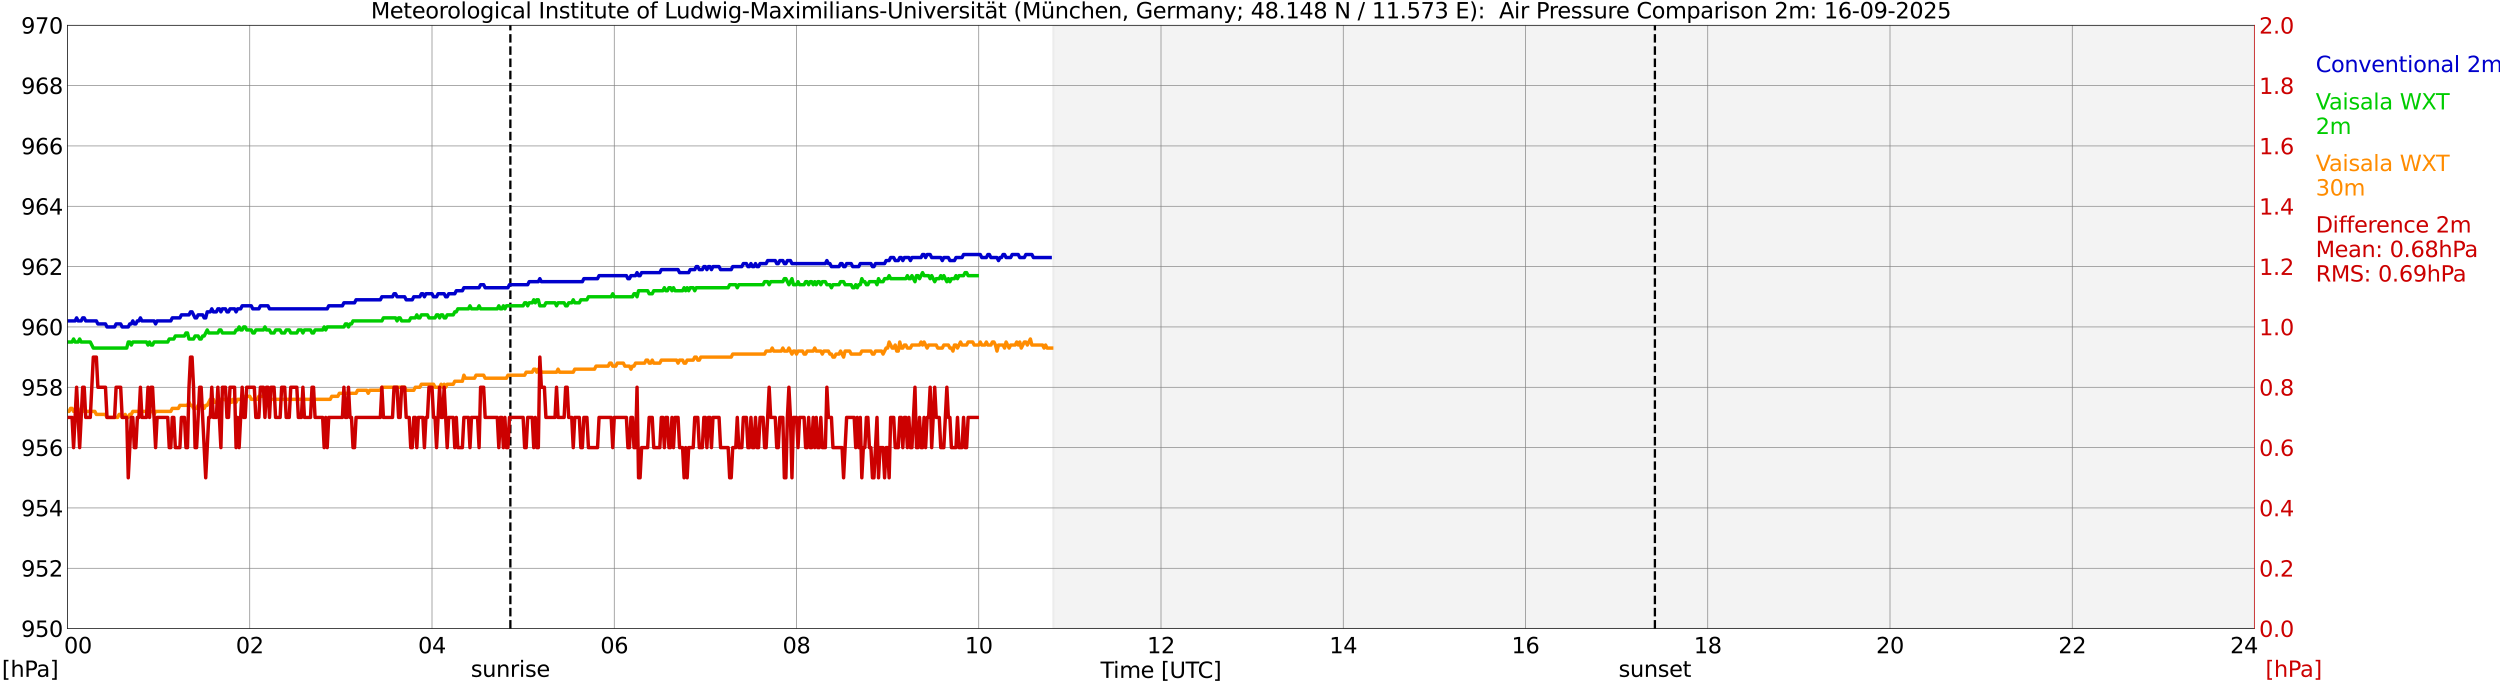 <?xml version="1.0" encoding="utf-8" standalone="no"?>
<!DOCTYPE svg PUBLIC "-//W3C//DTD SVG 1.1//EN"
  "http://www.w3.org/Graphics/SVG/1.1/DTD/svg11.dtd">
<svg xmlns:xlink="http://www.w3.org/1999/xlink" width="1085.4pt" height="296.64pt" viewBox="0 0 1085.4 296.64" xmlns="http://www.w3.org/2000/svg" version="1.1">
 <defs>
  <style type="text/css">*{stroke-linejoin: round; stroke-linecap: butt}</style>
 </defs>
 <g id="figure_1">
  <g id="patch_1">
   <path d="M 0 296.64 
L 1085.4 296.64 
L 1085.4 0 
L 0 0 
z
" style="fill: #ffffff"/>
  </g>
  <g id="axes_1">
   <g id="patch_2">
    <path d="M 29.306 272.909 
L 978.814 272.909 
L 978.814 10.976 
L 29.306 10.976 
z
" style="fill: #ffffff"/>
   </g>
   <g id="patch_3">
    <path d="M 457.244 272.909 
L 978.814 272.909 
L 978.814 10.976 
L 457.244 10.976 
z
" clip-path="url(#pa9c3957d7e)" style="fill: #d3d3d3; opacity: 0.25; stroke: #d3d3d3; stroke-linejoin: miter"/>
   </g>
   <g id="matplotlib.axis_1">
    <g id="xtick_1">
     <g id="line2d_1">
      <path d="M 29.306 272.909 
L 29.306 10.976 
" clip-path="url(#pa9c3957d7e)" style="fill: none; stroke: #808080; stroke-width: 0.3; stroke-linecap: square"/>
     </g>
     <g id="line2d_2"/>
     <g id="text_1">
      <!--    00 -->
      <g transform="translate(18.733 283.627) scale(0.095 -0.095)">
       <defs>
        <path id="DejaVuSans-20" transform="scale(0.016)"/>
        <path id="DejaVuSans-30" d="M 2034 4250 
Q 1547 4250 1301 3770 
Q 1056 3291 1056 2328 
Q 1056 1369 1301 889 
Q 1547 409 2034 409 
Q 2525 409 2770 889 
Q 3016 1369 3016 2328 
Q 3016 3291 2770 3770 
Q 2525 4250 2034 4250 
z
M 2034 4750 
Q 2819 4750 3233 4129 
Q 3647 3509 3647 2328 
Q 3647 1150 3233 529 
Q 2819 -91 2034 -91 
Q 1250 -91 836 529 
Q 422 1150 422 2328 
Q 422 3509 836 4129 
Q 1250 4750 2034 4750 
z
" transform="scale(0.016)"/>
       </defs>
       <use xlink:href="#DejaVuSans-20"/>
       <use xlink:href="#DejaVuSans-20" transform="translate(31.787 0)"/>
       <use xlink:href="#DejaVuSans-20" transform="translate(63.574 0)"/>
       <use xlink:href="#DejaVuSans-30" transform="translate(95.361 0)"/>
       <use xlink:href="#DejaVuSans-30" transform="translate(158.984 0)"/>
      </g>
     </g>
    </g>
    <g id="xtick_2">
     <g id="line2d_3">
      <path d="M 108.431 272.909 
L 108.431 10.976 
" clip-path="url(#pa9c3957d7e)" style="fill: none; stroke: #808080; stroke-width: 0.3; stroke-linecap: square"/>
     </g>
     <g id="line2d_4"/>
     <g id="text_2">
      <!-- 02 -->
      <g transform="translate(102.387 283.627) scale(0.095 -0.095)">
       <defs>
        <path id="DejaVuSans-32" d="M 1228 531 
L 3431 531 
L 3431 0 
L 469 0 
L 469 531 
Q 828 903 1448 1529 
Q 2069 2156 2228 2338 
Q 2531 2678 2651 2914 
Q 2772 3150 2772 3378 
Q 2772 3750 2511 3984 
Q 2250 4219 1831 4219 
Q 1534 4219 1204 4116 
Q 875 4013 500 3803 
L 500 4441 
Q 881 4594 1212 4672 
Q 1544 4750 1819 4750 
Q 2544 4750 2975 4387 
Q 3406 4025 3406 3419 
Q 3406 3131 3298 2873 
Q 3191 2616 2906 2266 
Q 2828 2175 2409 1742 
Q 1991 1309 1228 531 
z
" transform="scale(0.016)"/>
       </defs>
       <use xlink:href="#DejaVuSans-30"/>
       <use xlink:href="#DejaVuSans-32" transform="translate(63.623 0)"/>
      </g>
     </g>
    </g>
    <g id="xtick_3">
     <g id="line2d_5">
      <path d="M 187.557 272.909 
L 187.557 10.976 
" clip-path="url(#pa9c3957d7e)" style="fill: none; stroke: #808080; stroke-width: 0.3; stroke-linecap: square"/>
     </g>
     <g id="line2d_6"/>
     <g id="text_3">
      <!-- 04 -->
      <g transform="translate(181.513 283.627) scale(0.095 -0.095)">
       <defs>
        <path id="DejaVuSans-34" d="M 2419 4116 
L 825 1625 
L 2419 1625 
L 2419 4116 
z
M 2253 4666 
L 3047 4666 
L 3047 1625 
L 3713 1625 
L 3713 1100 
L 3047 1100 
L 3047 0 
L 2419 0 
L 2419 1100 
L 313 1100 
L 313 1709 
L 2253 4666 
z
" transform="scale(0.016)"/>
       </defs>
       <use xlink:href="#DejaVuSans-30"/>
       <use xlink:href="#DejaVuSans-34" transform="translate(63.623 0)"/>
      </g>
     </g>
    </g>
    <g id="xtick_4">
     <g id="line2d_7">
      <path d="M 266.683 272.909 
L 266.683 10.976 
" clip-path="url(#pa9c3957d7e)" style="fill: none; stroke: #808080; stroke-width: 0.3; stroke-linecap: square"/>
     </g>
     <g id="line2d_8"/>
     <g id="text_4">
      <!-- 06 -->
      <g transform="translate(260.638 283.627) scale(0.095 -0.095)">
       <defs>
        <path id="DejaVuSans-36" d="M 2113 2584 
Q 1688 2584 1439 2293 
Q 1191 2003 1191 1497 
Q 1191 994 1439 701 
Q 1688 409 2113 409 
Q 2538 409 2786 701 
Q 3034 994 3034 1497 
Q 3034 2003 2786 2293 
Q 2538 2584 2113 2584 
z
M 3366 4563 
L 3366 3988 
Q 3128 4100 2886 4159 
Q 2644 4219 2406 4219 
Q 1781 4219 1451 3797 
Q 1122 3375 1075 2522 
Q 1259 2794 1537 2939 
Q 1816 3084 2150 3084 
Q 2853 3084 3261 2657 
Q 3669 2231 3669 1497 
Q 3669 778 3244 343 
Q 2819 -91 2113 -91 
Q 1303 -91 875 529 
Q 447 1150 447 2328 
Q 447 3434 972 4092 
Q 1497 4750 2381 4750 
Q 2619 4750 2861 4703 
Q 3103 4656 3366 4563 
z
" transform="scale(0.016)"/>
       </defs>
       <use xlink:href="#DejaVuSans-30"/>
       <use xlink:href="#DejaVuSans-36" transform="translate(63.623 0)"/>
      </g>
     </g>
    </g>
    <g id="xtick_5">
     <g id="line2d_9">
      <path d="M 345.808 272.909 
L 345.808 10.976 
" clip-path="url(#pa9c3957d7e)" style="fill: none; stroke: #808080; stroke-width: 0.3; stroke-linecap: square"/>
     </g>
     <g id="line2d_10"/>
     <g id="text_5">
      <!-- 08 -->
      <g transform="translate(339.764 283.627) scale(0.095 -0.095)">
       <defs>
        <path id="DejaVuSans-38" d="M 2034 2216 
Q 1584 2216 1326 1975 
Q 1069 1734 1069 1313 
Q 1069 891 1326 650 
Q 1584 409 2034 409 
Q 2484 409 2743 651 
Q 3003 894 3003 1313 
Q 3003 1734 2745 1975 
Q 2488 2216 2034 2216 
z
M 1403 2484 
Q 997 2584 770 2862 
Q 544 3141 544 3541 
Q 544 4100 942 4425 
Q 1341 4750 2034 4750 
Q 2731 4750 3128 4425 
Q 3525 4100 3525 3541 
Q 3525 3141 3298 2862 
Q 3072 2584 2669 2484 
Q 3125 2378 3379 2068 
Q 3634 1759 3634 1313 
Q 3634 634 3220 271 
Q 2806 -91 2034 -91 
Q 1263 -91 848 271 
Q 434 634 434 1313 
Q 434 1759 690 2068 
Q 947 2378 1403 2484 
z
M 1172 3481 
Q 1172 3119 1398 2916 
Q 1625 2713 2034 2713 
Q 2441 2713 2670 2916 
Q 2900 3119 2900 3481 
Q 2900 3844 2670 4047 
Q 2441 4250 2034 4250 
Q 1625 4250 1398 4047 
Q 1172 3844 1172 3481 
z
" transform="scale(0.016)"/>
       </defs>
       <use xlink:href="#DejaVuSans-30"/>
       <use xlink:href="#DejaVuSans-38" transform="translate(63.623 0)"/>
      </g>
     </g>
    </g>
    <g id="xtick_6">
     <g id="line2d_11">
      <path d="M 424.934 272.909 
L 424.934 10.976 
" clip-path="url(#pa9c3957d7e)" style="fill: none; stroke: #808080; stroke-width: 0.3; stroke-linecap: square"/>
     </g>
     <g id="line2d_12"/>
     <g id="text_6">
      <!-- 10 -->
      <g transform="translate(418.89 283.627) scale(0.095 -0.095)">
       <defs>
        <path id="DejaVuSans-31" d="M 794 531 
L 1825 531 
L 1825 4091 
L 703 3866 
L 703 4441 
L 1819 4666 
L 2450 4666 
L 2450 531 
L 3481 531 
L 3481 0 
L 794 0 
L 794 531 
z
" transform="scale(0.016)"/>
       </defs>
       <use xlink:href="#DejaVuSans-31"/>
       <use xlink:href="#DejaVuSans-30" transform="translate(63.623 0)"/>
      </g>
     </g>
    </g>
    <g id="xtick_7">
     <g id="line2d_13">
      <path d="M 504.06 272.909 
L 504.06 10.976 
" clip-path="url(#pa9c3957d7e)" style="fill: none; stroke: #808080; stroke-width: 0.3; stroke-linecap: square"/>
     </g>
     <g id="line2d_14"/>
     <g id="text_7">
      <!-- 12 -->
      <g transform="translate(498.015 283.627) scale(0.095 -0.095)">
       <use xlink:href="#DejaVuSans-31"/>
       <use xlink:href="#DejaVuSans-32" transform="translate(63.623 0)"/>
      </g>
     </g>
    </g>
    <g id="xtick_8">
     <g id="line2d_15">
      <path d="M 583.185 272.909 
L 583.185 10.976 
" clip-path="url(#pa9c3957d7e)" style="fill: none; stroke: #808080; stroke-width: 0.3; stroke-linecap: square"/>
     </g>
     <g id="line2d_16"/>
     <g id="text_8">
      <!-- 14 -->
      <g transform="translate(577.141 283.627) scale(0.095 -0.095)">
       <use xlink:href="#DejaVuSans-31"/>
       <use xlink:href="#DejaVuSans-34" transform="translate(63.623 0)"/>
      </g>
     </g>
    </g>
    <g id="xtick_9">
     <g id="line2d_17">
      <path d="M 662.311 272.909 
L 662.311 10.976 
" clip-path="url(#pa9c3957d7e)" style="fill: none; stroke: #808080; stroke-width: 0.3; stroke-linecap: square"/>
     </g>
     <g id="line2d_18"/>
     <g id="text_9">
      <!-- 16 -->
      <g transform="translate(656.267 283.627) scale(0.095 -0.095)">
       <use xlink:href="#DejaVuSans-31"/>
       <use xlink:href="#DejaVuSans-36" transform="translate(63.623 0)"/>
      </g>
     </g>
    </g>
    <g id="xtick_10">
     <g id="line2d_19">
      <path d="M 741.437 272.909 
L 741.437 10.976 
" clip-path="url(#pa9c3957d7e)" style="fill: none; stroke: #808080; stroke-width: 0.3; stroke-linecap: square"/>
     </g>
     <g id="line2d_20"/>
     <g id="text_10">
      <!-- 18 -->
      <g transform="translate(735.392 283.627) scale(0.095 -0.095)">
       <use xlink:href="#DejaVuSans-31"/>
       <use xlink:href="#DejaVuSans-38" transform="translate(63.623 0)"/>
      </g>
     </g>
    </g>
    <g id="xtick_11">
     <g id="line2d_21">
      <path d="M 820.562 272.909 
L 820.562 10.976 
" clip-path="url(#pa9c3957d7e)" style="fill: none; stroke: #808080; stroke-width: 0.3; stroke-linecap: square"/>
     </g>
     <g id="line2d_22"/>
     <g id="text_11">
      <!-- 20 -->
      <g transform="translate(814.518 283.627) scale(0.095 -0.095)">
       <use xlink:href="#DejaVuSans-32"/>
       <use xlink:href="#DejaVuSans-30" transform="translate(63.623 0)"/>
      </g>
     </g>
    </g>
    <g id="xtick_12">
     <g id="line2d_23">
      <path d="M 899.688 272.909 
L 899.688 10.976 
" clip-path="url(#pa9c3957d7e)" style="fill: none; stroke: #808080; stroke-width: 0.3; stroke-linecap: square"/>
     </g>
     <g id="line2d_24"/>
     <g id="text_12">
      <!-- 22 -->
      <g transform="translate(893.644 283.627) scale(0.095 -0.095)">
       <use xlink:href="#DejaVuSans-32"/>
       <use xlink:href="#DejaVuSans-32" transform="translate(63.623 0)"/>
      </g>
     </g>
    </g>
    <g id="xtick_13">
     <g id="line2d_25">
      <path d="M 978.814 272.909 
L 978.814 10.976 
" clip-path="url(#pa9c3957d7e)" style="fill: none; stroke: #808080; stroke-width: 0.3; stroke-linecap: square"/>
     </g>
     <g id="line2d_26"/>
     <g id="text_13">
      <!-- 24    -->
      <g transform="translate(968.241 283.627) scale(0.095 -0.095)">
       <use xlink:href="#DejaVuSans-32"/>
       <use xlink:href="#DejaVuSans-34" transform="translate(63.623 0)"/>
       <use xlink:href="#DejaVuSans-20" transform="translate(127.246 0)"/>
       <use xlink:href="#DejaVuSans-20" transform="translate(159.033 0)"/>
       <use xlink:href="#DejaVuSans-20" transform="translate(190.82 0)"/>
      </g>
     </g>
    </g>
    <g id="text_14">
     <!-- Time [UTC] -->
     <g transform="translate(477.806 294.322) scale(0.095 -0.095)">
      <defs>
       <path id="DejaVuSans-54" d="M -19 4666 
L 3928 4666 
L 3928 4134 
L 2272 4134 
L 2272 0 
L 1638 0 
L 1638 4134 
L -19 4134 
L -19 4666 
z
" transform="scale(0.016)"/>
       <path id="DejaVuSans-69" d="M 603 3500 
L 1178 3500 
L 1178 0 
L 603 0 
L 603 3500 
z
M 603 4863 
L 1178 4863 
L 1178 4134 
L 603 4134 
L 603 4863 
z
" transform="scale(0.016)"/>
       <path id="DejaVuSans-6d" d="M 3328 2828 
Q 3544 3216 3844 3400 
Q 4144 3584 4550 3584 
Q 5097 3584 5394 3201 
Q 5691 2819 5691 2113 
L 5691 0 
L 5113 0 
L 5113 2094 
Q 5113 2597 4934 2840 
Q 4756 3084 4391 3084 
Q 3944 3084 3684 2787 
Q 3425 2491 3425 1978 
L 3425 0 
L 2847 0 
L 2847 2094 
Q 2847 2600 2669 2842 
Q 2491 3084 2119 3084 
Q 1678 3084 1418 2786 
Q 1159 2488 1159 1978 
L 1159 0 
L 581 0 
L 581 3500 
L 1159 3500 
L 1159 2956 
Q 1356 3278 1631 3431 
Q 1906 3584 2284 3584 
Q 2666 3584 2933 3390 
Q 3200 3197 3328 2828 
z
" transform="scale(0.016)"/>
       <path id="DejaVuSans-65" d="M 3597 1894 
L 3597 1613 
L 953 1613 
Q 991 1019 1311 708 
Q 1631 397 2203 397 
Q 2534 397 2845 478 
Q 3156 559 3463 722 
L 3463 178 
Q 3153 47 2828 -22 
Q 2503 -91 2169 -91 
Q 1331 -91 842 396 
Q 353 884 353 1716 
Q 353 2575 817 3079 
Q 1281 3584 2069 3584 
Q 2775 3584 3186 3129 
Q 3597 2675 3597 1894 
z
M 3022 2063 
Q 3016 2534 2758 2815 
Q 2500 3097 2075 3097 
Q 1594 3097 1305 2825 
Q 1016 2553 972 2059 
L 3022 2063 
z
" transform="scale(0.016)"/>
       <path id="DejaVuSans-5b" d="M 550 4863 
L 1875 4863 
L 1875 4416 
L 1125 4416 
L 1125 -397 
L 1875 -397 
L 1875 -844 
L 550 -844 
L 550 4863 
z
" transform="scale(0.016)"/>
       <path id="DejaVuSans-55" d="M 556 4666 
L 1191 4666 
L 1191 1831 
Q 1191 1081 1462 751 
Q 1734 422 2344 422 
Q 2950 422 3222 751 
Q 3494 1081 3494 1831 
L 3494 4666 
L 4128 4666 
L 4128 1753 
Q 4128 841 3676 375 
Q 3225 -91 2344 -91 
Q 1459 -91 1007 375 
Q 556 841 556 1753 
L 556 4666 
z
" transform="scale(0.016)"/>
       <path id="DejaVuSans-43" d="M 4122 4306 
L 4122 3641 
Q 3803 3938 3442 4084 
Q 3081 4231 2675 4231 
Q 1875 4231 1450 3742 
Q 1025 3253 1025 2328 
Q 1025 1406 1450 917 
Q 1875 428 2675 428 
Q 3081 428 3442 575 
Q 3803 722 4122 1019 
L 4122 359 
Q 3791 134 3420 21 
Q 3050 -91 2638 -91 
Q 1578 -91 968 557 
Q 359 1206 359 2328 
Q 359 3453 968 4101 
Q 1578 4750 2638 4750 
Q 3056 4750 3426 4639 
Q 3797 4528 4122 4306 
z
" transform="scale(0.016)"/>
       <path id="DejaVuSans-5d" d="M 1947 4863 
L 1947 -844 
L 622 -844 
L 622 -397 
L 1369 -397 
L 1369 4416 
L 622 4416 
L 622 4863 
L 1947 4863 
z
" transform="scale(0.016)"/>
      </defs>
      <use xlink:href="#DejaVuSans-54"/>
      <use xlink:href="#DejaVuSans-69" transform="translate(57.959 0)"/>
      <use xlink:href="#DejaVuSans-6d" transform="translate(85.742 0)"/>
      <use xlink:href="#DejaVuSans-65" transform="translate(183.154 0)"/>
      <use xlink:href="#DejaVuSans-20" transform="translate(244.678 0)"/>
      <use xlink:href="#DejaVuSans-5b" transform="translate(276.465 0)"/>
      <use xlink:href="#DejaVuSans-55" transform="translate(315.479 0)"/>
      <use xlink:href="#DejaVuSans-54" transform="translate(388.672 0)"/>
      <use xlink:href="#DejaVuSans-43" transform="translate(443.881 0)"/>
      <use xlink:href="#DejaVuSans-5d" transform="translate(513.705 0)"/>
     </g>
    </g>
   </g>
   <g id="matplotlib.axis_2">
    <g id="ytick_1">
     <g id="line2d_27">
      <path d="M 29.306 272.909 
L 978.814 272.909 
" clip-path="url(#pa9c3957d7e)" style="fill: none; stroke: #808080; stroke-width: 0.3; stroke-linecap: square"/>
     </g>
     <g id="line2d_28"/>
     <g id="text_15">
      <!-- 950 -->
      <g transform="translate(9.173 276.518) scale(0.095 -0.095)">
       <defs>
        <path id="DejaVuSans-39" d="M 703 97 
L 703 672 
Q 941 559 1184 500 
Q 1428 441 1663 441 
Q 2288 441 2617 861 
Q 2947 1281 2994 2138 
Q 2813 1869 2534 1725 
Q 2256 1581 1919 1581 
Q 1219 1581 811 2004 
Q 403 2428 403 3163 
Q 403 3881 828 4315 
Q 1253 4750 1959 4750 
Q 2769 4750 3195 4129 
Q 3622 3509 3622 2328 
Q 3622 1225 3098 567 
Q 2575 -91 1691 -91 
Q 1453 -91 1209 -44 
Q 966 3 703 97 
z
M 1959 2075 
Q 2384 2075 2632 2365 
Q 2881 2656 2881 3163 
Q 2881 3666 2632 3958 
Q 2384 4250 1959 4250 
Q 1534 4250 1286 3958 
Q 1038 3666 1038 3163 
Q 1038 2656 1286 2365 
Q 1534 2075 1959 2075 
z
" transform="scale(0.016)"/>
        <path id="DejaVuSans-35" d="M 691 4666 
L 3169 4666 
L 3169 4134 
L 1269 4134 
L 1269 2991 
Q 1406 3038 1543 3061 
Q 1681 3084 1819 3084 
Q 2600 3084 3056 2656 
Q 3513 2228 3513 1497 
Q 3513 744 3044 326 
Q 2575 -91 1722 -91 
Q 1428 -91 1123 -41 
Q 819 9 494 109 
L 494 744 
Q 775 591 1075 516 
Q 1375 441 1709 441 
Q 2250 441 2565 725 
Q 2881 1009 2881 1497 
Q 2881 1984 2565 2268 
Q 2250 2553 1709 2553 
Q 1456 2553 1204 2497 
Q 953 2441 691 2322 
L 691 4666 
z
" transform="scale(0.016)"/>
       </defs>
       <use xlink:href="#DejaVuSans-39"/>
       <use xlink:href="#DejaVuSans-35" transform="translate(63.623 0)"/>
       <use xlink:href="#DejaVuSans-30" transform="translate(127.246 0)"/>
      </g>
     </g>
    </g>
    <g id="ytick_2">
     <g id="line2d_29">
      <path d="M 29.306 246.715 
L 978.814 246.715 
" clip-path="url(#pa9c3957d7e)" style="fill: none; stroke: #808080; stroke-width: 0.3; stroke-linecap: square"/>
     </g>
     <g id="line2d_30"/>
     <g id="text_16">
      <!-- 952 -->
      <g transform="translate(9.173 250.325) scale(0.095 -0.095)">
       <use xlink:href="#DejaVuSans-39"/>
       <use xlink:href="#DejaVuSans-35" transform="translate(63.623 0)"/>
       <use xlink:href="#DejaVuSans-32" transform="translate(127.246 0)"/>
      </g>
     </g>
    </g>
    <g id="ytick_3">
     <g id="line2d_31">
      <path d="M 29.306 220.522 
L 978.814 220.522 
" clip-path="url(#pa9c3957d7e)" style="fill: none; stroke: #808080; stroke-width: 0.3; stroke-linecap: square"/>
     </g>
     <g id="line2d_32"/>
     <g id="text_17">
      <!-- 954 -->
      <g transform="translate(9.173 224.131) scale(0.095 -0.095)">
       <use xlink:href="#DejaVuSans-39"/>
       <use xlink:href="#DejaVuSans-35" transform="translate(63.623 0)"/>
       <use xlink:href="#DejaVuSans-34" transform="translate(127.246 0)"/>
      </g>
     </g>
    </g>
    <g id="ytick_4">
     <g id="line2d_33">
      <path d="M 29.306 194.329 
L 978.814 194.329 
" clip-path="url(#pa9c3957d7e)" style="fill: none; stroke: #808080; stroke-width: 0.3; stroke-linecap: square"/>
     </g>
     <g id="line2d_34"/>
     <g id="text_18">
      <!-- 956 -->
      <g transform="translate(9.173 197.938) scale(0.095 -0.095)">
       <use xlink:href="#DejaVuSans-39"/>
       <use xlink:href="#DejaVuSans-35" transform="translate(63.623 0)"/>
       <use xlink:href="#DejaVuSans-36" transform="translate(127.246 0)"/>
      </g>
     </g>
    </g>
    <g id="ytick_5">
     <g id="line2d_35">
      <path d="M 29.306 168.136 
L 978.814 168.136 
" clip-path="url(#pa9c3957d7e)" style="fill: none; stroke: #808080; stroke-width: 0.3; stroke-linecap: square"/>
     </g>
     <g id="line2d_36"/>
     <g id="text_19">
      <!-- 958 -->
      <g transform="translate(9.173 171.745) scale(0.095 -0.095)">
       <use xlink:href="#DejaVuSans-39"/>
       <use xlink:href="#DejaVuSans-35" transform="translate(63.623 0)"/>
       <use xlink:href="#DejaVuSans-38" transform="translate(127.246 0)"/>
      </g>
     </g>
    </g>
    <g id="ytick_6">
     <g id="line2d_37">
      <path d="M 29.306 141.942 
L 978.814 141.942 
" clip-path="url(#pa9c3957d7e)" style="fill: none; stroke: #808080; stroke-width: 0.3; stroke-linecap: square"/>
     </g>
     <g id="line2d_38"/>
     <g id="text_20">
      <!-- 960 -->
      <g transform="translate(9.173 145.551) scale(0.095 -0.095)">
       <use xlink:href="#DejaVuSans-39"/>
       <use xlink:href="#DejaVuSans-36" transform="translate(63.623 0)"/>
       <use xlink:href="#DejaVuSans-30" transform="translate(127.246 0)"/>
      </g>
     </g>
    </g>
    <g id="ytick_7">
     <g id="line2d_39">
      <path d="M 29.306 115.749 
L 978.814 115.749 
" clip-path="url(#pa9c3957d7e)" style="fill: none; stroke: #808080; stroke-width: 0.3; stroke-linecap: square"/>
     </g>
     <g id="line2d_40"/>
     <g id="text_21">
      <!-- 962 -->
      <g transform="translate(9.173 119.358) scale(0.095 -0.095)">
       <use xlink:href="#DejaVuSans-39"/>
       <use xlink:href="#DejaVuSans-36" transform="translate(63.623 0)"/>
       <use xlink:href="#DejaVuSans-32" transform="translate(127.246 0)"/>
      </g>
     </g>
    </g>
    <g id="ytick_8">
     <g id="line2d_41">
      <path d="M 29.306 89.556 
L 978.814 89.556 
" clip-path="url(#pa9c3957d7e)" style="fill: none; stroke: #808080; stroke-width: 0.3; stroke-linecap: square"/>
     </g>
     <g id="line2d_42"/>
     <g id="text_22">
      <!-- 964 -->
      <g transform="translate(9.173 93.165) scale(0.095 -0.095)">
       <use xlink:href="#DejaVuSans-39"/>
       <use xlink:href="#DejaVuSans-36" transform="translate(63.623 0)"/>
       <use xlink:href="#DejaVuSans-34" transform="translate(127.246 0)"/>
      </g>
     </g>
    </g>
    <g id="ytick_9">
     <g id="line2d_43">
      <path d="M 29.306 63.362 
L 978.814 63.362 
" clip-path="url(#pa9c3957d7e)" style="fill: none; stroke: #808080; stroke-width: 0.3; stroke-linecap: square"/>
     </g>
     <g id="line2d_44"/>
     <g id="text_23">
      <!-- 966 -->
      <g transform="translate(9.173 66.972) scale(0.095 -0.095)">
       <use xlink:href="#DejaVuSans-39"/>
       <use xlink:href="#DejaVuSans-36" transform="translate(63.623 0)"/>
       <use xlink:href="#DejaVuSans-36" transform="translate(127.246 0)"/>
      </g>
     </g>
    </g>
    <g id="ytick_10">
     <g id="line2d_45">
      <path d="M 29.306 37.169 
L 978.814 37.169 
" clip-path="url(#pa9c3957d7e)" style="fill: none; stroke: #808080; stroke-width: 0.3; stroke-linecap: square"/>
     </g>
     <g id="line2d_46"/>
     <g id="text_24">
      <!-- 968 -->
      <g transform="translate(9.173 40.778) scale(0.095 -0.095)">
       <use xlink:href="#DejaVuSans-39"/>
       <use xlink:href="#DejaVuSans-36" transform="translate(63.623 0)"/>
       <use xlink:href="#DejaVuSans-38" transform="translate(127.246 0)"/>
      </g>
     </g>
    </g>
    <g id="ytick_11">
     <g id="line2d_47">
      <path d="M 29.306 10.976 
L 978.814 10.976 
" clip-path="url(#pa9c3957d7e)" style="fill: none; stroke: #808080; stroke-width: 0.3; stroke-linecap: square"/>
     </g>
     <g id="line2d_48"/>
     <g id="text_25">
      <!-- 970 -->
      <g transform="translate(9.173 14.585) scale(0.095 -0.095)">
       <defs>
        <path id="DejaVuSans-37" d="M 525 4666 
L 3525 4666 
L 3525 4397 
L 1831 0 
L 1172 0 
L 2766 4134 
L 525 4134 
L 525 4666 
z
" transform="scale(0.016)"/>
       </defs>
       <use xlink:href="#DejaVuSans-39"/>
       <use xlink:href="#DejaVuSans-37" transform="translate(63.623 0)"/>
       <use xlink:href="#DejaVuSans-30" transform="translate(127.246 0)"/>
      </g>
     </g>
    </g>
   </g>
   <g id="line2d_49">
    <path d="M 221.581 272.909 
L 221.581 10.976 
" clip-path="url(#pa9c3957d7e)" style="fill: none; stroke-dasharray: 3.7,1.6; stroke-dashoffset: 0; stroke: #000000"/>
   </g>
   <g id="line2d_50">
    <path d="M 718.49 272.909 
L 718.49 10.976 
" clip-path="url(#pa9c3957d7e)" style="fill: none; stroke-dasharray: 3.7,1.6; stroke-dashoffset: 0; stroke: #000000"/>
   </g>
   <g id="line2d_51">
    <path d="M 29.306 139.323 
L 32.603 139.323 
L 33.262 138.013 
L 33.921 139.323 
L 35.24 139.323 
L 35.9 138.013 
L 36.559 138.013 
L 37.218 139.323 
L 41.834 139.323 
L 42.493 140.633 
L 45.79 140.633 
L 46.45 141.942 
L 49.747 141.942 
L 50.406 140.633 
L 52.384 140.633 
L 53.043 141.942 
L 55.681 141.942 
L 56.34 140.633 
L 57 140.633 
L 57.659 139.323 
L 58.319 140.633 
L 58.978 140.633 
L 59.637 139.323 
L 60.297 139.323 
L 60.956 138.013 
L 61.615 139.323 
L 66.89 139.323 
L 67.55 140.633 
L 68.209 139.323 
L 74.144 139.323 
L 74.803 138.013 
L 78.1 138.013 
L 78.759 136.704 
L 82.056 136.704 
L 82.716 135.394 
L 83.375 135.394 
L 84.694 138.013 
L 85.353 138.013 
L 86.013 136.704 
L 87.991 136.704 
L 88.65 138.013 
L 89.309 138.013 
L 89.969 135.394 
L 91.288 135.394 
L 91.947 134.084 
L 92.606 135.394 
L 93.925 135.394 
L 94.584 134.084 
L 95.244 134.084 
L 95.903 135.394 
L 96.563 134.084 
L 97.881 134.084 
L 98.541 135.394 
L 99.2 135.394 
L 99.86 134.084 
L 101.838 134.084 
L 102.497 135.394 
L 103.156 134.084 
L 104.475 134.084 
L 105.135 132.775 
L 109.091 132.775 
L 109.75 134.084 
L 112.388 134.084 
L 113.047 132.775 
L 116.344 132.775 
L 117.003 134.084 
L 142.06 134.084 
L 142.719 132.775 
L 148.654 132.775 
L 149.313 131.465 
L 153.929 131.465 
L 154.588 130.155 
L 165.138 130.155 
L 165.798 128.846 
L 170.413 128.846 
L 171.073 127.536 
L 171.732 127.536 
L 172.391 128.846 
L 175.688 128.846 
L 176.348 130.155 
L 178.985 130.155 
L 179.645 128.846 
L 182.282 128.846 
L 182.941 127.536 
L 183.601 127.536 
L 184.26 128.846 
L 184.92 127.536 
L 187.557 127.536 
L 188.216 128.846 
L 189.535 128.846 
L 190.195 127.536 
L 192.832 127.536 
L 193.492 128.846 
L 194.151 128.846 
L 194.81 127.536 
L 197.448 127.536 
L 198.107 126.226 
L 200.745 126.226 
L 201.404 124.917 
L 207.998 124.917 
L 208.657 123.607 
L 209.976 123.607 
L 210.635 124.917 
L 220.526 124.917 
L 221.186 123.607 
L 229.098 123.607 
L 229.757 122.297 
L 233.714 122.297 
L 234.373 120.988 
L 235.033 122.297 
L 252.836 122.297 
L 253.495 120.988 
L 259.43 120.988 
L 260.089 119.678 
L 271.958 119.678 
L 272.617 120.988 
L 273.277 120.988 
L 273.936 119.678 
L 275.914 119.678 
L 276.573 118.368 
L 277.233 119.678 
L 277.892 119.678 
L 278.552 118.368 
L 286.464 118.368 
L 287.124 117.059 
L 294.377 117.059 
L 295.036 118.368 
L 298.992 118.368 
L 299.652 117.059 
L 301.63 117.059 
L 302.289 115.749 
L 302.949 115.749 
L 303.608 117.059 
L 304.927 117.059 
L 305.586 115.749 
L 306.246 115.749 
L 306.905 117.059 
L 307.564 115.749 
L 308.224 115.749 
L 308.883 117.059 
L 309.543 115.749 
L 312.18 115.749 
L 312.839 117.059 
L 317.455 117.059 
L 318.114 115.749 
L 322.071 115.749 
L 322.73 114.439 
L 324.049 114.439 
L 324.708 115.749 
L 325.368 115.749 
L 326.027 114.439 
L 326.686 115.749 
L 327.346 115.749 
L 328.005 114.439 
L 328.665 115.749 
L 329.324 115.749 
L 329.983 114.439 
L 332.621 114.439 
L 333.28 113.13 
L 336.577 113.13 
L 337.236 114.439 
L 337.896 114.439 
L 338.555 113.13 
L 339.874 113.13 
L 340.533 114.439 
L 341.193 114.439 
L 341.852 113.13 
L 343.171 113.13 
L 343.83 114.439 
L 358.337 114.439 
L 358.996 113.13 
L 359.655 114.439 
L 360.315 114.439 
L 360.974 115.749 
L 364.271 115.749 
L 364.93 114.439 
L 365.59 114.439 
L 366.249 115.749 
L 366.909 115.749 
L 367.568 114.439 
L 369.546 114.439 
L 370.206 115.749 
L 372.843 115.749 
L 373.502 114.439 
L 378.118 114.439 
L 378.777 115.749 
L 379.437 115.749 
L 380.096 114.439 
L 384.053 114.439 
L 384.712 113.13 
L 386.031 113.13 
L 386.69 111.82 
L 388.009 111.82 
L 388.668 113.13 
L 389.987 113.13 
L 390.646 111.82 
L 391.306 111.82 
L 391.965 113.13 
L 392.624 111.82 
L 394.603 111.82 
L 395.262 113.13 
L 395.921 111.82 
L 399.878 111.82 
L 400.537 110.51 
L 401.196 110.51 
L 401.856 111.82 
L 402.515 110.51 
L 403.834 110.51 
L 404.493 111.82 
L 408.45 111.82 
L 409.109 113.13 
L 409.768 111.82 
L 411.746 111.82 
L 412.406 113.13 
L 414.384 113.13 
L 415.043 111.82 
L 417.681 111.82 
L 418.34 110.51 
L 425.593 110.51 
L 426.253 111.82 
L 428.231 111.82 
L 428.89 110.51 
L 429.55 110.51 
L 430.209 111.82 
L 432.847 111.82 
L 433.506 113.13 
L 434.165 111.82 
L 434.825 111.82 
L 435.484 110.51 
L 436.144 110.51 
L 436.803 111.82 
L 438.781 111.82 
L 439.44 110.51 
L 442.078 110.51 
L 442.737 111.82 
L 444.716 111.82 
L 445.375 110.51 
L 448.012 110.51 
L 448.672 111.82 
L 455.925 111.82 
L 455.925 111.82 
" clip-path="url(#pa9c3957d7e)" style="fill: none; stroke: #0000cc; stroke-width: 1.5; stroke-linecap: square"/>
   </g>
   <g id="line2d_52">
    <path d="M 29.306 148.491 
L 31.284 148.491 
L 31.943 147.181 
L 32.603 148.491 
L 33.921 148.491 
L 34.581 147.181 
L 35.24 148.491 
L 39.197 148.491 
L 40.515 151.11 
L 55.022 151.11 
L 55.681 148.491 
L 56.34 148.491 
L 57 149.8 
L 57.659 148.491 
L 63.594 148.491 
L 64.253 149.8 
L 64.912 148.491 
L 65.572 149.8 
L 66.231 149.8 
L 66.89 148.491 
L 72.825 148.491 
L 73.484 147.181 
L 75.462 147.181 
L 76.122 145.871 
L 80.078 145.871 
L 80.737 144.562 
L 81.397 144.562 
L 82.056 147.181 
L 84.034 147.181 
L 84.694 145.871 
L 86.013 145.871 
L 86.672 147.181 
L 87.331 147.181 
L 87.991 145.871 
L 88.65 145.871 
L 89.969 143.252 
L 90.628 144.562 
L 94.584 144.562 
L 95.244 143.252 
L 95.903 143.252 
L 96.563 144.562 
L 101.838 144.562 
L 102.497 143.252 
L 103.156 143.252 
L 103.816 141.942 
L 104.475 143.252 
L 105.135 143.252 
L 105.794 141.942 
L 106.453 141.942 
L 107.113 143.252 
L 109.091 143.252 
L 109.75 144.562 
L 110.41 144.562 
L 111.069 143.252 
L 114.366 143.252 
L 115.025 141.942 
L 115.685 143.252 
L 117.003 143.252 
L 117.663 144.562 
L 118.982 144.562 
L 119.641 143.252 
L 121.619 143.252 
L 122.278 144.562 
L 123.597 144.562 
L 124.257 143.252 
L 125.575 143.252 
L 126.235 144.562 
L 128.872 144.562 
L 129.532 143.252 
L 130.85 143.252 
L 131.51 144.562 
L 132.169 143.252 
L 134.807 143.252 
L 135.466 144.562 
L 136.125 144.562 
L 136.785 143.252 
L 140.082 143.252 
L 140.741 141.942 
L 141.4 143.252 
L 142.06 141.942 
L 149.313 141.942 
L 149.972 140.633 
L 150.632 140.633 
L 151.291 141.942 
L 151.951 140.633 
L 152.61 140.633 
L 153.269 139.323 
L 165.798 139.323 
L 166.457 138.013 
L 171.732 138.013 
L 172.391 139.323 
L 173.051 138.013 
L 173.71 138.013 
L 174.37 139.323 
L 177.666 139.323 
L 178.326 138.013 
L 180.304 138.013 
L 180.963 136.704 
L 181.623 138.013 
L 182.282 138.013 
L 182.941 136.704 
L 185.579 136.704 
L 186.238 138.013 
L 188.876 138.013 
L 189.535 136.704 
L 190.195 136.704 
L 190.854 138.013 
L 191.513 136.704 
L 192.173 136.704 
L 192.832 138.013 
L 193.492 138.013 
L 194.151 136.704 
L 196.788 136.704 
L 197.448 135.394 
L 198.107 135.394 
L 198.767 134.084 
L 203.382 134.084 
L 204.042 132.775 
L 204.701 134.084 
L 207.339 134.084 
L 207.998 132.775 
L 208.657 134.084 
L 215.91 134.084 
L 216.57 132.775 
L 217.229 134.084 
L 217.889 134.084 
L 218.548 132.775 
L 219.207 134.084 
L 219.867 132.775 
L 227.12 132.775 
L 227.779 131.465 
L 228.439 131.465 
L 229.098 132.775 
L 229.757 131.465 
L 231.076 131.465 
L 231.736 130.155 
L 232.395 131.465 
L 233.054 130.155 
L 233.714 130.155 
L 234.373 132.775 
L 236.351 132.775 
L 237.011 131.465 
L 240.967 131.465 
L 241.626 132.775 
L 242.286 131.465 
L 244.923 131.465 
L 245.583 132.775 
L 246.242 132.775 
L 246.901 131.465 
L 248.22 131.465 
L 248.88 130.155 
L 249.539 131.465 
L 251.517 131.465 
L 252.176 130.155 
L 254.814 130.155 
L 255.473 128.846 
L 265.364 128.846 
L 266.023 127.536 
L 266.683 128.846 
L 274.595 128.846 
L 275.255 127.536 
L 275.914 127.536 
L 276.573 128.846 
L 277.233 126.226 
L 281.189 126.226 
L 281.849 127.536 
L 283.167 127.536 
L 283.827 126.226 
L 287.783 126.226 
L 288.442 124.917 
L 289.102 126.226 
L 289.761 126.226 
L 290.42 124.917 
L 291.08 124.917 
L 291.739 126.226 
L 292.399 124.917 
L 293.058 126.226 
L 296.355 126.226 
L 297.014 124.917 
L 297.674 126.226 
L 298.333 124.917 
L 298.992 126.226 
L 299.652 124.917 
L 300.971 124.917 
L 301.63 126.226 
L 302.289 124.917 
L 316.136 124.917 
L 316.796 123.607 
L 319.433 123.607 
L 320.093 124.917 
L 320.752 123.607 
L 331.302 123.607 
L 331.961 122.297 
L 333.28 122.297 
L 333.94 123.607 
L 334.599 122.297 
L 339.874 122.297 
L 340.533 120.988 
L 341.193 120.988 
L 342.512 123.607 
L 343.83 120.988 
L 344.49 123.607 
L 345.808 123.607 
L 346.468 122.297 
L 347.127 123.607 
L 349.105 123.607 
L 349.765 122.297 
L 350.424 122.297 
L 351.083 123.607 
L 351.743 122.297 
L 352.402 122.297 
L 353.062 123.607 
L 353.721 122.297 
L 354.38 123.607 
L 355.04 122.297 
L 355.699 122.297 
L 356.359 123.607 
L 357.018 122.297 
L 358.337 122.297 
L 358.996 123.607 
L 360.315 123.607 
L 360.974 124.917 
L 361.634 123.607 
L 364.271 123.607 
L 364.93 122.297 
L 366.249 122.297 
L 366.909 123.607 
L 369.546 123.607 
L 370.206 124.917 
L 370.865 124.917 
L 371.524 123.607 
L 372.184 124.917 
L 372.843 123.607 
L 373.502 123.607 
L 374.162 120.988 
L 374.821 122.297 
L 375.481 122.297 
L 376.14 123.607 
L 376.799 123.607 
L 377.459 122.297 
L 380.096 122.297 
L 380.756 123.607 
L 381.415 120.988 
L 382.074 122.297 
L 383.393 122.297 
L 384.053 120.988 
L 385.371 120.988 
L 386.031 119.678 
L 386.69 120.988 
L 393.284 120.988 
L 393.943 119.678 
L 394.603 120.988 
L 395.262 120.988 
L 395.921 119.678 
L 397.24 122.297 
L 397.899 119.678 
L 398.559 119.678 
L 399.218 120.988 
L 400.537 118.368 
L 401.196 119.678 
L 403.175 119.678 
L 403.834 120.988 
L 404.493 119.678 
L 405.812 122.297 
L 406.471 120.988 
L 407.79 120.988 
L 408.45 119.678 
L 409.109 120.988 
L 409.768 119.678 
L 411.087 122.297 
L 411.746 120.988 
L 412.406 122.297 
L 413.065 120.988 
L 414.384 120.988 
L 415.043 119.678 
L 415.703 120.988 
L 416.362 119.678 
L 418.34 119.678 
L 419 118.368 
L 419.659 118.368 
L 420.318 119.678 
L 424.275 119.678 
M 453.287 119.678 
" clip-path="url(#pa9c3957d7e)" style="fill: none; stroke: #00cc00; stroke-width: 1.5; stroke-linecap: square"/>
   </g>
   <g id="line2d_53">
    <path d="M 29.306 178.613 
L 29.965 178.613 
L 30.625 177.303 
L 31.284 177.303 
L 31.943 178.613 
L 32.603 178.613 
L 33.262 177.303 
L 33.921 178.613 
L 34.581 178.613 
L 35.24 177.303 
L 35.9 177.303 
L 36.559 178.613 
L 41.175 178.613 
L 41.834 179.923 
L 45.79 179.923 
L 46.45 181.232 
L 51.065 181.232 
L 51.725 179.923 
L 52.384 179.923 
L 53.043 181.232 
L 53.703 181.232 
L 54.362 179.923 
L 55.022 181.232 
L 55.681 181.232 
L 56.34 179.923 
L 57 179.923 
L 57.659 178.613 
L 66.231 178.613 
L 66.89 179.923 
L 67.55 178.613 
L 74.144 178.613 
L 74.803 177.303 
L 77.441 177.303 
L 78.1 175.994 
L 81.397 175.994 
L 82.056 174.684 
L 82.716 175.994 
L 83.375 175.994 
L 84.034 177.303 
L 85.353 177.303 
L 86.013 175.994 
L 87.991 175.994 
L 88.65 177.303 
L 89.309 175.994 
L 89.969 175.994 
L 91.288 173.374 
L 92.606 173.374 
L 93.266 174.684 
L 95.244 174.684 
L 95.903 173.374 
L 97.881 173.374 
L 98.541 174.684 
L 99.2 174.684 
L 99.86 173.374 
L 100.519 174.684 
L 101.178 173.374 
L 101.838 174.684 
L 102.497 174.684 
L 103.156 173.374 
L 105.794 173.374 
L 106.453 172.065 
L 108.431 172.065 
L 109.091 173.374 
L 111.728 173.374 
L 112.388 172.065 
L 116.344 172.065 
L 117.003 173.374 
L 143.379 173.374 
L 144.038 172.065 
L 146.676 172.065 
L 147.335 170.755 
L 154.588 170.755 
L 155.247 169.445 
L 159.204 169.445 
L 159.863 170.755 
L 160.523 169.445 
L 165.138 169.445 
L 165.798 168.136 
L 175.688 168.136 
L 176.348 169.445 
L 179.645 169.445 
L 180.304 168.136 
L 182.282 168.136 
L 182.941 166.826 
L 188.216 166.826 
L 188.876 168.136 
L 190.854 168.136 
L 191.513 166.826 
L 192.173 168.136 
L 192.832 166.826 
L 193.492 168.136 
L 194.151 166.826 
L 196.788 166.826 
L 197.448 165.516 
L 200.745 165.516 
L 201.404 162.897 
L 202.063 164.207 
L 206.02 164.207 
L 206.679 162.897 
L 209.976 162.897 
L 210.635 164.207 
L 219.867 164.207 
L 220.526 162.897 
L 227.779 162.897 
L 228.439 161.587 
L 231.076 161.587 
L 231.736 160.278 
L 232.395 160.278 
L 233.054 161.587 
L 233.714 160.278 
L 234.373 160.278 
L 235.033 161.587 
L 241.626 161.587 
L 242.286 160.278 
L 242.945 161.587 
L 248.88 161.587 
L 249.539 160.278 
L 258.111 160.278 
L 258.77 158.968 
L 264.045 158.968 
L 264.705 157.658 
L 265.364 157.658 
L 266.023 158.968 
L 267.342 158.968 
L 268.002 157.658 
L 270.639 157.658 
L 271.298 158.968 
L 273.277 158.968 
L 273.936 160.278 
L 274.595 158.968 
L 275.255 158.968 
L 275.914 157.658 
L 279.87 157.658 
L 280.53 156.349 
L 281.189 156.349 
L 281.849 157.658 
L 282.508 157.658 
L 283.167 156.349 
L 283.827 157.658 
L 286.464 157.658 
L 287.124 156.349 
L 293.717 156.349 
L 294.377 157.658 
L 295.036 156.349 
L 296.355 156.349 
L 297.014 157.658 
L 297.674 157.658 
L 298.333 156.349 
L 300.971 156.349 
L 301.63 155.039 
L 302.289 155.039 
L 302.949 156.349 
L 303.608 156.349 
L 304.267 155.039 
L 317.455 155.039 
L 318.114 153.729 
L 331.961 153.729 
L 332.621 152.42 
L 334.599 152.42 
L 335.258 151.11 
L 335.918 152.42 
L 339.215 152.42 
L 339.874 151.11 
L 340.533 152.42 
L 341.852 152.42 
L 342.512 151.11 
L 343.83 153.729 
L 344.49 152.42 
L 345.149 152.42 
L 345.808 153.729 
L 346.468 152.42 
L 348.446 152.42 
L 349.105 153.729 
L 349.765 153.729 
L 350.424 152.42 
L 353.062 152.42 
L 353.721 151.11 
L 354.38 152.42 
L 356.359 152.42 
L 357.018 153.729 
L 357.677 152.42 
L 359.655 152.42 
L 360.315 153.729 
L 360.974 153.729 
L 361.634 155.039 
L 362.293 155.039 
L 362.952 153.729 
L 364.271 153.729 
L 364.93 152.42 
L 366.249 155.039 
L 366.909 152.42 
L 368.887 152.42 
L 369.546 153.729 
L 373.502 153.729 
L 374.162 152.42 
L 378.118 152.42 
L 378.777 153.729 
L 379.437 153.729 
L 380.096 152.42 
L 382.734 152.42 
L 383.393 153.729 
L 384.712 151.11 
L 385.371 151.11 
L 386.031 148.491 
L 387.349 151.11 
L 388.009 151.11 
L 388.668 149.8 
L 389.328 152.42 
L 389.987 152.42 
L 390.646 148.491 
L 391.306 151.11 
L 391.965 151.11 
L 392.624 149.8 
L 393.284 149.8 
L 393.943 151.11 
L 395.262 151.11 
L 395.921 149.8 
L 399.218 149.8 
L 399.878 148.491 
L 400.537 149.8 
L 401.196 148.491 
L 402.515 151.11 
L 403.175 149.8 
L 406.471 149.8 
L 407.131 151.11 
L 409.109 151.11 
L 409.768 149.8 
L 411.746 149.8 
L 412.406 151.11 
L 413.065 151.11 
L 413.725 152.42 
L 414.384 149.8 
L 415.043 149.8 
L 415.703 151.11 
L 417.022 148.491 
L 417.681 149.8 
L 419.659 149.8 
L 420.318 148.491 
L 422.297 148.491 
L 422.956 149.8 
L 424.934 149.8 
L 425.593 148.491 
L 426.253 149.8 
L 427.572 149.8 
L 428.231 148.491 
L 428.89 149.8 
L 430.209 149.8 
L 430.869 148.491 
L 431.528 148.491 
L 432.187 149.8 
L 432.847 152.42 
L 433.506 149.8 
L 435.484 149.8 
L 436.144 151.11 
L 436.803 148.491 
L 438.122 151.11 
L 438.781 149.8 
L 440.759 149.8 
L 441.419 148.491 
L 442.078 149.8 
L 442.737 148.491 
L 443.397 151.11 
L 444.716 148.491 
L 445.375 148.491 
L 446.034 149.8 
L 447.353 147.181 
L 448.012 149.8 
L 452.628 149.8 
L 453.287 151.11 
L 453.947 149.8 
L 454.606 151.11 
L 456.584 151.11 
L 456.584 151.11 
" clip-path="url(#pa9c3957d7e)" style="fill: none; stroke: #ff8c00; stroke-width: 1.5; stroke-linecap: square"/>
   </g>
   <g id="patch_4">
    <path d="M 29.306 272.909 
L 29.306 10.976 
" style="fill: none; stroke: #000000; stroke-width: 0.3; stroke-linejoin: miter; stroke-linecap: square"/>
   </g>
   <g id="patch_5">
    <path d="M 29.306 272.909 
L 978.814 272.909 
" style="fill: none; stroke: #000000; stroke-width: 0.3; stroke-linejoin: miter; stroke-linecap: square"/>
   </g>
   <g id="patch_6">
    <path d="M 29.306 10.976 
L 978.814 10.976 
" style="fill: none; stroke: #000000; stroke-width: 0.3; stroke-linejoin: miter; stroke-linecap: square"/>
   </g>
   <g id="text_26">
    <!-- sunrise -->
    <g transform="translate(204.417 293.863) scale(0.095 -0.095)">
     <defs>
      <path id="DejaVuSans-73" d="M 2834 3397 
L 2834 2853 
Q 2591 2978 2328 3040 
Q 2066 3103 1784 3103 
Q 1356 3103 1142 2972 
Q 928 2841 928 2578 
Q 928 2378 1081 2264 
Q 1234 2150 1697 2047 
L 1894 2003 
Q 2506 1872 2764 1633 
Q 3022 1394 3022 966 
Q 3022 478 2636 193 
Q 2250 -91 1575 -91 
Q 1294 -91 989 -36 
Q 684 19 347 128 
L 347 722 
Q 666 556 975 473 
Q 1284 391 1588 391 
Q 1994 391 2212 530 
Q 2431 669 2431 922 
Q 2431 1156 2273 1281 
Q 2116 1406 1581 1522 
L 1381 1569 
Q 847 1681 609 1914 
Q 372 2147 372 2553 
Q 372 3047 722 3315 
Q 1072 3584 1716 3584 
Q 2034 3584 2315 3537 
Q 2597 3491 2834 3397 
z
" transform="scale(0.016)"/>
      <path id="DejaVuSans-75" d="M 544 1381 
L 544 3500 
L 1119 3500 
L 1119 1403 
Q 1119 906 1312 657 
Q 1506 409 1894 409 
Q 2359 409 2629 706 
Q 2900 1003 2900 1516 
L 2900 3500 
L 3475 3500 
L 3475 0 
L 2900 0 
L 2900 538 
Q 2691 219 2414 64 
Q 2138 -91 1772 -91 
Q 1169 -91 856 284 
Q 544 659 544 1381 
z
M 1991 3584 
L 1991 3584 
z
" transform="scale(0.016)"/>
      <path id="DejaVuSans-6e" d="M 3513 2113 
L 3513 0 
L 2938 0 
L 2938 2094 
Q 2938 2591 2744 2837 
Q 2550 3084 2163 3084 
Q 1697 3084 1428 2787 
Q 1159 2491 1159 1978 
L 1159 0 
L 581 0 
L 581 3500 
L 1159 3500 
L 1159 2956 
Q 1366 3272 1645 3428 
Q 1925 3584 2291 3584 
Q 2894 3584 3203 3211 
Q 3513 2838 3513 2113 
z
" transform="scale(0.016)"/>
      <path id="DejaVuSans-72" d="M 2631 2963 
Q 2534 3019 2420 3045 
Q 2306 3072 2169 3072 
Q 1681 3072 1420 2755 
Q 1159 2438 1159 1844 
L 1159 0 
L 581 0 
L 581 3500 
L 1159 3500 
L 1159 2956 
Q 1341 3275 1631 3429 
Q 1922 3584 2338 3584 
Q 2397 3584 2469 3576 
Q 2541 3569 2628 3553 
L 2631 2963 
z
" transform="scale(0.016)"/>
     </defs>
     <use xlink:href="#DejaVuSans-73"/>
     <use xlink:href="#DejaVuSans-75" transform="translate(52.1 0)"/>
     <use xlink:href="#DejaVuSans-6e" transform="translate(115.479 0)"/>
     <use xlink:href="#DejaVuSans-72" transform="translate(178.857 0)"/>
     <use xlink:href="#DejaVuSans-69" transform="translate(219.971 0)"/>
     <use xlink:href="#DejaVuSans-73" transform="translate(247.754 0)"/>
     <use xlink:href="#DejaVuSans-65" transform="translate(299.854 0)"/>
    </g>
   </g>
   <g id="text_27">
    <!-- sunset -->
    <g transform="translate(702.736 293.863) scale(0.095 -0.095)">
     <defs>
      <path id="DejaVuSans-74" d="M 1172 4494 
L 1172 3500 
L 2356 3500 
L 2356 3053 
L 1172 3053 
L 1172 1153 
Q 1172 725 1289 603 
Q 1406 481 1766 481 
L 2356 481 
L 2356 0 
L 1766 0 
Q 1100 0 847 248 
Q 594 497 594 1153 
L 594 3053 
L 172 3053 
L 172 3500 
L 594 3500 
L 594 4494 
L 1172 4494 
z
" transform="scale(0.016)"/>
     </defs>
     <use xlink:href="#DejaVuSans-73"/>
     <use xlink:href="#DejaVuSans-75" transform="translate(52.1 0)"/>
     <use xlink:href="#DejaVuSans-6e" transform="translate(115.479 0)"/>
     <use xlink:href="#DejaVuSans-73" transform="translate(178.857 0)"/>
     <use xlink:href="#DejaVuSans-65" transform="translate(230.957 0)"/>
     <use xlink:href="#DejaVuSans-74" transform="translate(292.48 0)"/>
    </g>
   </g>
   <g id="text_28">
    <!-- [hPa] -->
    <g transform="translate(0.821 293.863) scale(0.095 -0.095)">
     <defs>
      <path id="DejaVuSans-68" d="M 3513 2113 
L 3513 0 
L 2938 0 
L 2938 2094 
Q 2938 2591 2744 2837 
Q 2550 3084 2163 3084 
Q 1697 3084 1428 2787 
Q 1159 2491 1159 1978 
L 1159 0 
L 581 0 
L 581 4863 
L 1159 4863 
L 1159 2956 
Q 1366 3272 1645 3428 
Q 1925 3584 2291 3584 
Q 2894 3584 3203 3211 
Q 3513 2838 3513 2113 
z
" transform="scale(0.016)"/>
      <path id="DejaVuSans-50" d="M 1259 4147 
L 1259 2394 
L 2053 2394 
Q 2494 2394 2734 2622 
Q 2975 2850 2975 3272 
Q 2975 3691 2734 3919 
Q 2494 4147 2053 4147 
L 1259 4147 
z
M 628 4666 
L 2053 4666 
Q 2838 4666 3239 4311 
Q 3641 3956 3641 3272 
Q 3641 2581 3239 2228 
Q 2838 1875 2053 1875 
L 1259 1875 
L 1259 0 
L 628 0 
L 628 4666 
z
" transform="scale(0.016)"/>
      <path id="DejaVuSans-61" d="M 2194 1759 
Q 1497 1759 1228 1600 
Q 959 1441 959 1056 
Q 959 750 1161 570 
Q 1363 391 1709 391 
Q 2188 391 2477 730 
Q 2766 1069 2766 1631 
L 2766 1759 
L 2194 1759 
z
M 3341 1997 
L 3341 0 
L 2766 0 
L 2766 531 
Q 2569 213 2275 61 
Q 1981 -91 1556 -91 
Q 1019 -91 701 211 
Q 384 513 384 1019 
Q 384 1609 779 1909 
Q 1175 2209 1959 2209 
L 2766 2209 
L 2766 2266 
Q 2766 2663 2505 2880 
Q 2244 3097 1772 3097 
Q 1472 3097 1187 3025 
Q 903 2953 641 2809 
L 641 3341 
Q 956 3463 1253 3523 
Q 1550 3584 1831 3584 
Q 2591 3584 2966 3190 
Q 3341 2797 3341 1997 
z
" transform="scale(0.016)"/>
     </defs>
     <use xlink:href="#DejaVuSans-5b"/>
     <use xlink:href="#DejaVuSans-68" transform="translate(39.014 0)"/>
     <use xlink:href="#DejaVuSans-50" transform="translate(102.393 0)"/>
     <use xlink:href="#DejaVuSans-61" transform="translate(158.195 0)"/>
     <use xlink:href="#DejaVuSans-5d" transform="translate(219.475 0)"/>
    </g>
   </g>
   <g id="text_29">
    <!-- Conventional 2m -->
    <g style="fill: #0000cc" transform="translate(1005.4 31.291) scale(0.095 -0.095)">
     <defs>
      <path id="DejaVuSans-6f" d="M 1959 3097 
Q 1497 3097 1228 2736 
Q 959 2375 959 1747 
Q 959 1119 1226 758 
Q 1494 397 1959 397 
Q 2419 397 2687 759 
Q 2956 1122 2956 1747 
Q 2956 2369 2687 2733 
Q 2419 3097 1959 3097 
z
M 1959 3584 
Q 2709 3584 3137 3096 
Q 3566 2609 3566 1747 
Q 3566 888 3137 398 
Q 2709 -91 1959 -91 
Q 1206 -91 779 398 
Q 353 888 353 1747 
Q 353 2609 779 3096 
Q 1206 3584 1959 3584 
z
" transform="scale(0.016)"/>
      <path id="DejaVuSans-76" d="M 191 3500 
L 800 3500 
L 1894 563 
L 2988 3500 
L 3597 3500 
L 2284 0 
L 1503 0 
L 191 3500 
z
" transform="scale(0.016)"/>
      <path id="DejaVuSans-6c" d="M 603 4863 
L 1178 4863 
L 1178 0 
L 603 0 
L 603 4863 
z
" transform="scale(0.016)"/>
     </defs>
     <use xlink:href="#DejaVuSans-43"/>
     <use xlink:href="#DejaVuSans-6f" transform="translate(69.824 0)"/>
     <use xlink:href="#DejaVuSans-6e" transform="translate(131.006 0)"/>
     <use xlink:href="#DejaVuSans-76" transform="translate(194.385 0)"/>
     <use xlink:href="#DejaVuSans-65" transform="translate(253.564 0)"/>
     <use xlink:href="#DejaVuSans-6e" transform="translate(315.088 0)"/>
     <use xlink:href="#DejaVuSans-74" transform="translate(378.467 0)"/>
     <use xlink:href="#DejaVuSans-69" transform="translate(417.676 0)"/>
     <use xlink:href="#DejaVuSans-6f" transform="translate(445.459 0)"/>
     <use xlink:href="#DejaVuSans-6e" transform="translate(506.641 0)"/>
     <use xlink:href="#DejaVuSans-61" transform="translate(570.02 0)"/>
     <use xlink:href="#DejaVuSans-6c" transform="translate(631.299 0)"/>
     <use xlink:href="#DejaVuSans-20" transform="translate(659.082 0)"/>
     <use xlink:href="#DejaVuSans-32" transform="translate(690.869 0)"/>
     <use xlink:href="#DejaVuSans-6d" transform="translate(754.492 0)"/>
    </g>
   </g>
   <g id="text_30">
    <!-- Vaisala WXT -->
    <g style="fill: #00cc00" transform="translate(1005.4 47.531) scale(0.095 -0.095)">
     <defs>
      <path id="DejaVuSans-56" d="M 1831 0 
L 50 4666 
L 709 4666 
L 2188 738 
L 3669 4666 
L 4325 4666 
L 2547 0 
L 1831 0 
z
" transform="scale(0.016)"/>
      <path id="DejaVuSans-57" d="M 213 4666 
L 850 4666 
L 1831 722 
L 2809 4666 
L 3519 4666 
L 4500 722 
L 5478 4666 
L 6119 4666 
L 4947 0 
L 4153 0 
L 3169 4050 
L 2175 0 
L 1381 0 
L 213 4666 
z
" transform="scale(0.016)"/>
      <path id="DejaVuSans-58" d="M 403 4666 
L 1081 4666 
L 2241 2931 
L 3406 4666 
L 4084 4666 
L 2584 2425 
L 4184 0 
L 3506 0 
L 2194 1984 
L 872 0 
L 191 0 
L 1856 2491 
L 403 4666 
z
" transform="scale(0.016)"/>
     </defs>
     <use xlink:href="#DejaVuSans-56"/>
     <use xlink:href="#DejaVuSans-61" transform="translate(60.658 0)"/>
     <use xlink:href="#DejaVuSans-69" transform="translate(121.938 0)"/>
     <use xlink:href="#DejaVuSans-73" transform="translate(149.721 0)"/>
     <use xlink:href="#DejaVuSans-61" transform="translate(201.82 0)"/>
     <use xlink:href="#DejaVuSans-6c" transform="translate(263.1 0)"/>
     <use xlink:href="#DejaVuSans-61" transform="translate(290.883 0)"/>
     <use xlink:href="#DejaVuSans-20" transform="translate(352.162 0)"/>
     <use xlink:href="#DejaVuSans-57" transform="translate(383.949 0)"/>
     <use xlink:href="#DejaVuSans-58" transform="translate(482.826 0)"/>
     <use xlink:href="#DejaVuSans-54" transform="translate(549.582 0)"/>
    </g>
    <!-- 2m -->
    <g style="fill: #00cc00" transform="translate(1005.4 58.169) scale(0.095 -0.095)">
     <use xlink:href="#DejaVuSans-32"/>
     <use xlink:href="#DejaVuSans-6d" transform="translate(63.623 0)"/>
    </g>
   </g>
   <g id="text_31">
    <!-- Vaisala WXT -->
    <g style="fill: #ff8c00" transform="translate(1005.4 74.248) scale(0.095 -0.095)">
     <use xlink:href="#DejaVuSans-56"/>
     <use xlink:href="#DejaVuSans-61" transform="translate(60.658 0)"/>
     <use xlink:href="#DejaVuSans-69" transform="translate(121.938 0)"/>
     <use xlink:href="#DejaVuSans-73" transform="translate(149.721 0)"/>
     <use xlink:href="#DejaVuSans-61" transform="translate(201.82 0)"/>
     <use xlink:href="#DejaVuSans-6c" transform="translate(263.1 0)"/>
     <use xlink:href="#DejaVuSans-61" transform="translate(290.883 0)"/>
     <use xlink:href="#DejaVuSans-20" transform="translate(352.162 0)"/>
     <use xlink:href="#DejaVuSans-57" transform="translate(383.949 0)"/>
     <use xlink:href="#DejaVuSans-58" transform="translate(482.826 0)"/>
     <use xlink:href="#DejaVuSans-54" transform="translate(549.582 0)"/>
    </g>
    <!-- 30m -->
    <g style="fill: #ff8c00" transform="translate(1005.4 84.886) scale(0.095 -0.095)">
     <defs>
      <path id="DejaVuSans-33" d="M 2597 2516 
Q 3050 2419 3304 2112 
Q 3559 1806 3559 1356 
Q 3559 666 3084 287 
Q 2609 -91 1734 -91 
Q 1441 -91 1130 -33 
Q 819 25 488 141 
L 488 750 
Q 750 597 1062 519 
Q 1375 441 1716 441 
Q 2309 441 2620 675 
Q 2931 909 2931 1356 
Q 2931 1769 2642 2001 
Q 2353 2234 1838 2234 
L 1294 2234 
L 1294 2753 
L 1863 2753 
Q 2328 2753 2575 2939 
Q 2822 3125 2822 3475 
Q 2822 3834 2567 4026 
Q 2313 4219 1838 4219 
Q 1578 4219 1281 4162 
Q 984 4106 628 3988 
L 628 4550 
Q 988 4650 1302 4700 
Q 1616 4750 1894 4750 
Q 2613 4750 3031 4423 
Q 3450 4097 3450 3541 
Q 3450 3153 3228 2886 
Q 3006 2619 2597 2516 
z
" transform="scale(0.016)"/>
     </defs>
     <use xlink:href="#DejaVuSans-33"/>
     <use xlink:href="#DejaVuSans-30" transform="translate(63.623 0)"/>
     <use xlink:href="#DejaVuSans-6d" transform="translate(127.246 0)"/>
    </g>
   </g>
   <g id="text_32">
    <!-- Difference 2m -->
    <g style="fill: #cc0000" transform="translate(1005.4 100.965) scale(0.095 -0.095)">
     <defs>
      <path id="DejaVuSans-44" d="M 1259 4147 
L 1259 519 
L 2022 519 
Q 2988 519 3436 956 
Q 3884 1394 3884 2338 
Q 3884 3275 3436 3711 
Q 2988 4147 2022 4147 
L 1259 4147 
z
M 628 4666 
L 1925 4666 
Q 3281 4666 3915 4102 
Q 4550 3538 4550 2338 
Q 4550 1131 3912 565 
Q 3275 0 1925 0 
L 628 0 
L 628 4666 
z
" transform="scale(0.016)"/>
      <path id="DejaVuSans-66" d="M 2375 4863 
L 2375 4384 
L 1825 4384 
Q 1516 4384 1395 4259 
Q 1275 4134 1275 3809 
L 1275 3500 
L 2222 3500 
L 2222 3053 
L 1275 3053 
L 1275 0 
L 697 0 
L 697 3053 
L 147 3053 
L 147 3500 
L 697 3500 
L 697 3744 
Q 697 4328 969 4595 
Q 1241 4863 1831 4863 
L 2375 4863 
z
" transform="scale(0.016)"/>
      <path id="DejaVuSans-63" d="M 3122 3366 
L 3122 2828 
Q 2878 2963 2633 3030 
Q 2388 3097 2138 3097 
Q 1578 3097 1268 2742 
Q 959 2388 959 1747 
Q 959 1106 1268 751 
Q 1578 397 2138 397 
Q 2388 397 2633 464 
Q 2878 531 3122 666 
L 3122 134 
Q 2881 22 2623 -34 
Q 2366 -91 2075 -91 
Q 1284 -91 818 406 
Q 353 903 353 1747 
Q 353 2603 823 3093 
Q 1294 3584 2113 3584 
Q 2378 3584 2631 3529 
Q 2884 3475 3122 3366 
z
" transform="scale(0.016)"/>
     </defs>
     <use xlink:href="#DejaVuSans-44"/>
     <use xlink:href="#DejaVuSans-69" transform="translate(77.002 0)"/>
     <use xlink:href="#DejaVuSans-66" transform="translate(104.785 0)"/>
     <use xlink:href="#DejaVuSans-66" transform="translate(139.99 0)"/>
     <use xlink:href="#DejaVuSans-65" transform="translate(175.195 0)"/>
     <use xlink:href="#DejaVuSans-72" transform="translate(236.719 0)"/>
     <use xlink:href="#DejaVuSans-65" transform="translate(275.582 0)"/>
     <use xlink:href="#DejaVuSans-6e" transform="translate(337.105 0)"/>
     <use xlink:href="#DejaVuSans-63" transform="translate(400.484 0)"/>
     <use xlink:href="#DejaVuSans-65" transform="translate(455.465 0)"/>
     <use xlink:href="#DejaVuSans-20" transform="translate(516.988 0)"/>
     <use xlink:href="#DejaVuSans-32" transform="translate(548.775 0)"/>
     <use xlink:href="#DejaVuSans-6d" transform="translate(612.398 0)"/>
    </g>
    <!-- Mean: 0.68hPa -->
    <g style="fill: #cc0000" transform="translate(1005.4 111.603) scale(0.095 -0.095)">
     <defs>
      <path id="DejaVuSans-4d" d="M 628 4666 
L 1569 4666 
L 2759 1491 
L 3956 4666 
L 4897 4666 
L 4897 0 
L 4281 0 
L 4281 4097 
L 3078 897 
L 2444 897 
L 1241 4097 
L 1241 0 
L 628 0 
L 628 4666 
z
" transform="scale(0.016)"/>
      <path id="DejaVuSans-3a" d="M 750 794 
L 1409 794 
L 1409 0 
L 750 0 
L 750 794 
z
M 750 3309 
L 1409 3309 
L 1409 2516 
L 750 2516 
L 750 3309 
z
" transform="scale(0.016)"/>
      <path id="DejaVuSans-2e" d="M 684 794 
L 1344 794 
L 1344 0 
L 684 0 
L 684 794 
z
" transform="scale(0.016)"/>
     </defs>
     <use xlink:href="#DejaVuSans-4d"/>
     <use xlink:href="#DejaVuSans-65" transform="translate(86.279 0)"/>
     <use xlink:href="#DejaVuSans-61" transform="translate(147.803 0)"/>
     <use xlink:href="#DejaVuSans-6e" transform="translate(209.082 0)"/>
     <use xlink:href="#DejaVuSans-3a" transform="translate(272.461 0)"/>
     <use xlink:href="#DejaVuSans-20" transform="translate(306.152 0)"/>
     <use xlink:href="#DejaVuSans-30" transform="translate(337.939 0)"/>
     <use xlink:href="#DejaVuSans-2e" transform="translate(401.562 0)"/>
     <use xlink:href="#DejaVuSans-36" transform="translate(433.35 0)"/>
     <use xlink:href="#DejaVuSans-38" transform="translate(496.973 0)"/>
     <use xlink:href="#DejaVuSans-68" transform="translate(560.596 0)"/>
     <use xlink:href="#DejaVuSans-50" transform="translate(623.975 0)"/>
     <use xlink:href="#DejaVuSans-61" transform="translate(679.777 0)"/>
    </g>
    <!-- RMS: 0.69hPa -->
    <g style="fill: #cc0000" transform="translate(1005.4 122.241) scale(0.095 -0.095)">
     <defs>
      <path id="DejaVuSans-52" d="M 2841 2188 
Q 3044 2119 3236 1894 
Q 3428 1669 3622 1275 
L 4263 0 
L 3584 0 
L 2988 1197 
Q 2756 1666 2539 1819 
Q 2322 1972 1947 1972 
L 1259 1972 
L 1259 0 
L 628 0 
L 628 4666 
L 2053 4666 
Q 2853 4666 3247 4331 
Q 3641 3997 3641 3322 
Q 3641 2881 3436 2590 
Q 3231 2300 2841 2188 
z
M 1259 4147 
L 1259 2491 
L 2053 2491 
Q 2509 2491 2742 2702 
Q 2975 2913 2975 3322 
Q 2975 3731 2742 3939 
Q 2509 4147 2053 4147 
L 1259 4147 
z
" transform="scale(0.016)"/>
      <path id="DejaVuSans-53" d="M 3425 4513 
L 3425 3897 
Q 3066 4069 2747 4153 
Q 2428 4238 2131 4238 
Q 1616 4238 1336 4038 
Q 1056 3838 1056 3469 
Q 1056 3159 1242 3001 
Q 1428 2844 1947 2747 
L 2328 2669 
Q 3034 2534 3370 2195 
Q 3706 1856 3706 1288 
Q 3706 609 3251 259 
Q 2797 -91 1919 -91 
Q 1588 -91 1214 -16 
Q 841 59 441 206 
L 441 856 
Q 825 641 1194 531 
Q 1563 422 1919 422 
Q 2459 422 2753 634 
Q 3047 847 3047 1241 
Q 3047 1584 2836 1778 
Q 2625 1972 2144 2069 
L 1759 2144 
Q 1053 2284 737 2584 
Q 422 2884 422 3419 
Q 422 4038 858 4394 
Q 1294 4750 2059 4750 
Q 2388 4750 2728 4690 
Q 3069 4631 3425 4513 
z
" transform="scale(0.016)"/>
     </defs>
     <use xlink:href="#DejaVuSans-52"/>
     <use xlink:href="#DejaVuSans-4d" transform="translate(69.482 0)"/>
     <use xlink:href="#DejaVuSans-53" transform="translate(155.762 0)"/>
     <use xlink:href="#DejaVuSans-3a" transform="translate(219.238 0)"/>
     <use xlink:href="#DejaVuSans-20" transform="translate(252.93 0)"/>
     <use xlink:href="#DejaVuSans-30" transform="translate(284.717 0)"/>
     <use xlink:href="#DejaVuSans-2e" transform="translate(348.34 0)"/>
     <use xlink:href="#DejaVuSans-36" transform="translate(380.127 0)"/>
     <use xlink:href="#DejaVuSans-39" transform="translate(443.75 0)"/>
     <use xlink:href="#DejaVuSans-68" transform="translate(507.373 0)"/>
     <use xlink:href="#DejaVuSans-50" transform="translate(570.752 0)"/>
     <use xlink:href="#DejaVuSans-61" transform="translate(626.555 0)"/>
    </g>
   </g>
   <g id="text_33">
    <!-- Meteorological Institute of Ludwig-Maximilians-Universität (München, Germany; 48.148 N / 11.573 E):  Air Pressure Comparison 2m: 16-09-2025 -->
    <g transform="translate(161.042 7.976) scale(0.095 -0.095)">
     <defs>
      <path id="DejaVuSans-67" d="M 2906 1791 
Q 2906 2416 2648 2759 
Q 2391 3103 1925 3103 
Q 1463 3103 1205 2759 
Q 947 2416 947 1791 
Q 947 1169 1205 825 
Q 1463 481 1925 481 
Q 2391 481 2648 825 
Q 2906 1169 2906 1791 
z
M 3481 434 
Q 3481 -459 3084 -895 
Q 2688 -1331 1869 -1331 
Q 1566 -1331 1297 -1286 
Q 1028 -1241 775 -1147 
L 775 -588 
Q 1028 -725 1275 -790 
Q 1522 -856 1778 -856 
Q 2344 -856 2625 -561 
Q 2906 -266 2906 331 
L 2906 616 
Q 2728 306 2450 153 
Q 2172 0 1784 0 
Q 1141 0 747 490 
Q 353 981 353 1791 
Q 353 2603 747 3093 
Q 1141 3584 1784 3584 
Q 2172 3584 2450 3431 
Q 2728 3278 2906 2969 
L 2906 3500 
L 3481 3500 
L 3481 434 
z
" transform="scale(0.016)"/>
      <path id="DejaVuSans-49" d="M 628 4666 
L 1259 4666 
L 1259 0 
L 628 0 
L 628 4666 
z
" transform="scale(0.016)"/>
      <path id="DejaVuSans-4c" d="M 628 4666 
L 1259 4666 
L 1259 531 
L 3531 531 
L 3531 0 
L 628 0 
L 628 4666 
z
" transform="scale(0.016)"/>
      <path id="DejaVuSans-64" d="M 2906 2969 
L 2906 4863 
L 3481 4863 
L 3481 0 
L 2906 0 
L 2906 525 
Q 2725 213 2448 61 
Q 2172 -91 1784 -91 
Q 1150 -91 751 415 
Q 353 922 353 1747 
Q 353 2572 751 3078 
Q 1150 3584 1784 3584 
Q 2172 3584 2448 3432 
Q 2725 3281 2906 2969 
z
M 947 1747 
Q 947 1113 1208 752 
Q 1469 391 1925 391 
Q 2381 391 2643 752 
Q 2906 1113 2906 1747 
Q 2906 2381 2643 2742 
Q 2381 3103 1925 3103 
Q 1469 3103 1208 2742 
Q 947 2381 947 1747 
z
" transform="scale(0.016)"/>
      <path id="DejaVuSans-77" d="M 269 3500 
L 844 3500 
L 1563 769 
L 2278 3500 
L 2956 3500 
L 3675 769 
L 4391 3500 
L 4966 3500 
L 4050 0 
L 3372 0 
L 2619 2869 
L 1863 0 
L 1184 0 
L 269 3500 
z
" transform="scale(0.016)"/>
      <path id="DejaVuSans-2d" d="M 313 2009 
L 1997 2009 
L 1997 1497 
L 313 1497 
L 313 2009 
z
" transform="scale(0.016)"/>
      <path id="DejaVuSans-78" d="M 3513 3500 
L 2247 1797 
L 3578 0 
L 2900 0 
L 1881 1375 
L 863 0 
L 184 0 
L 1544 1831 
L 300 3500 
L 978 3500 
L 1906 2253 
L 2834 3500 
L 3513 3500 
z
" transform="scale(0.016)"/>
      <path id="DejaVuSans-e4" d="M 2194 1759 
Q 1497 1759 1228 1600 
Q 959 1441 959 1056 
Q 959 750 1161 570 
Q 1363 391 1709 391 
Q 2188 391 2477 730 
Q 2766 1069 2766 1631 
L 2766 1759 
L 2194 1759 
z
M 3341 1997 
L 3341 0 
L 2766 0 
L 2766 531 
Q 2569 213 2275 61 
Q 1981 -91 1556 -91 
Q 1019 -91 701 211 
Q 384 513 384 1019 
Q 384 1609 779 1909 
Q 1175 2209 1959 2209 
L 2766 2209 
L 2766 2266 
Q 2766 2663 2505 2880 
Q 2244 3097 1772 3097 
Q 1472 3097 1187 3025 
Q 903 2953 641 2809 
L 641 3341 
Q 956 3463 1253 3523 
Q 1550 3584 1831 3584 
Q 2591 3584 2966 3190 
Q 3341 2797 3341 1997 
z
M 2150 4850 
L 2784 4850 
L 2784 4219 
L 2150 4219 
L 2150 4850 
z
M 928 4850 
L 1562 4850 
L 1562 4219 
L 928 4219 
L 928 4850 
z
" transform="scale(0.016)"/>
      <path id="DejaVuSans-28" d="M 1984 4856 
Q 1566 4138 1362 3434 
Q 1159 2731 1159 2009 
Q 1159 1288 1364 580 
Q 1569 -128 1984 -844 
L 1484 -844 
Q 1016 -109 783 600 
Q 550 1309 550 2009 
Q 550 2706 781 3412 
Q 1013 4119 1484 4856 
L 1984 4856 
z
" transform="scale(0.016)"/>
      <path id="DejaVuSans-fc" d="M 544 1381 
L 544 3500 
L 1119 3500 
L 1119 1403 
Q 1119 906 1312 657 
Q 1506 409 1894 409 
Q 2359 409 2629 706 
Q 2900 1003 2900 1516 
L 2900 3500 
L 3475 3500 
L 3475 0 
L 2900 0 
L 2900 538 
Q 2691 219 2414 64 
Q 2138 -91 1772 -91 
Q 1169 -91 856 284 
Q 544 659 544 1381 
z
M 1991 3584 
L 1991 3584 
z
M 2278 4850 
L 2912 4850 
L 2912 4219 
L 2278 4219 
L 2278 4850 
z
M 1056 4850 
L 1690 4850 
L 1690 4219 
L 1056 4219 
L 1056 4850 
z
" transform="scale(0.016)"/>
      <path id="DejaVuSans-2c" d="M 750 794 
L 1409 794 
L 1409 256 
L 897 -744 
L 494 -744 
L 750 256 
L 750 794 
z
" transform="scale(0.016)"/>
      <path id="DejaVuSans-47" d="M 3809 666 
L 3809 1919 
L 2778 1919 
L 2778 2438 
L 4434 2438 
L 4434 434 
Q 4069 175 3628 42 
Q 3188 -91 2688 -91 
Q 1594 -91 976 548 
Q 359 1188 359 2328 
Q 359 3472 976 4111 
Q 1594 4750 2688 4750 
Q 3144 4750 3555 4637 
Q 3966 4525 4313 4306 
L 4313 3634 
Q 3963 3931 3569 4081 
Q 3175 4231 2741 4231 
Q 1884 4231 1454 3753 
Q 1025 3275 1025 2328 
Q 1025 1384 1454 906 
Q 1884 428 2741 428 
Q 3075 428 3337 486 
Q 3600 544 3809 666 
z
" transform="scale(0.016)"/>
      <path id="DejaVuSans-79" d="M 2059 -325 
Q 1816 -950 1584 -1140 
Q 1353 -1331 966 -1331 
L 506 -1331 
L 506 -850 
L 844 -850 
Q 1081 -850 1212 -737 
Q 1344 -625 1503 -206 
L 1606 56 
L 191 3500 
L 800 3500 
L 1894 763 
L 2988 3500 
L 3597 3500 
L 2059 -325 
z
" transform="scale(0.016)"/>
      <path id="DejaVuSans-3b" d="M 750 3309 
L 1409 3309 
L 1409 2516 
L 750 2516 
L 750 3309 
z
M 750 794 
L 1409 794 
L 1409 256 
L 897 -744 
L 494 -744 
L 750 256 
L 750 794 
z
" transform="scale(0.016)"/>
      <path id="DejaVuSans-4e" d="M 628 4666 
L 1478 4666 
L 3547 763 
L 3547 4666 
L 4159 4666 
L 4159 0 
L 3309 0 
L 1241 3903 
L 1241 0 
L 628 0 
L 628 4666 
z
" transform="scale(0.016)"/>
      <path id="DejaVuSans-2f" d="M 1625 4666 
L 2156 4666 
L 531 -594 
L 0 -594 
L 1625 4666 
z
" transform="scale(0.016)"/>
      <path id="DejaVuSans-45" d="M 628 4666 
L 3578 4666 
L 3578 4134 
L 1259 4134 
L 1259 2753 
L 3481 2753 
L 3481 2222 
L 1259 2222 
L 1259 531 
L 3634 531 
L 3634 0 
L 628 0 
L 628 4666 
z
" transform="scale(0.016)"/>
      <path id="DejaVuSans-29" d="M 513 4856 
L 1013 4856 
Q 1481 4119 1714 3412 
Q 1947 2706 1947 2009 
Q 1947 1309 1714 600 
Q 1481 -109 1013 -844 
L 513 -844 
Q 928 -128 1133 580 
Q 1338 1288 1338 2009 
Q 1338 2731 1133 3434 
Q 928 4138 513 4856 
z
" transform="scale(0.016)"/>
      <path id="DejaVuSans-41" d="M 2188 4044 
L 1331 1722 
L 3047 1722 
L 2188 4044 
z
M 1831 4666 
L 2547 4666 
L 4325 0 
L 3669 0 
L 3244 1197 
L 1141 1197 
L 716 0 
L 50 0 
L 1831 4666 
z
" transform="scale(0.016)"/>
      <path id="DejaVuSans-70" d="M 1159 525 
L 1159 -1331 
L 581 -1331 
L 581 3500 
L 1159 3500 
L 1159 2969 
Q 1341 3281 1617 3432 
Q 1894 3584 2278 3584 
Q 2916 3584 3314 3078 
Q 3713 2572 3713 1747 
Q 3713 922 3314 415 
Q 2916 -91 2278 -91 
Q 1894 -91 1617 61 
Q 1341 213 1159 525 
z
M 3116 1747 
Q 3116 2381 2855 2742 
Q 2594 3103 2138 3103 
Q 1681 3103 1420 2742 
Q 1159 2381 1159 1747 
Q 1159 1113 1420 752 
Q 1681 391 2138 391 
Q 2594 391 2855 752 
Q 3116 1113 3116 1747 
z
" transform="scale(0.016)"/>
     </defs>
     <use xlink:href="#DejaVuSans-4d"/>
     <use xlink:href="#DejaVuSans-65" transform="translate(86.279 0)"/>
     <use xlink:href="#DejaVuSans-74" transform="translate(147.803 0)"/>
     <use xlink:href="#DejaVuSans-65" transform="translate(187.012 0)"/>
     <use xlink:href="#DejaVuSans-6f" transform="translate(248.535 0)"/>
     <use xlink:href="#DejaVuSans-72" transform="translate(309.717 0)"/>
     <use xlink:href="#DejaVuSans-6f" transform="translate(348.58 0)"/>
     <use xlink:href="#DejaVuSans-6c" transform="translate(409.762 0)"/>
     <use xlink:href="#DejaVuSans-6f" transform="translate(437.545 0)"/>
     <use xlink:href="#DejaVuSans-67" transform="translate(498.727 0)"/>
     <use xlink:href="#DejaVuSans-69" transform="translate(562.203 0)"/>
     <use xlink:href="#DejaVuSans-63" transform="translate(589.986 0)"/>
     <use xlink:href="#DejaVuSans-61" transform="translate(644.967 0)"/>
     <use xlink:href="#DejaVuSans-6c" transform="translate(706.246 0)"/>
     <use xlink:href="#DejaVuSans-20" transform="translate(734.029 0)"/>
     <use xlink:href="#DejaVuSans-49" transform="translate(765.816 0)"/>
     <use xlink:href="#DejaVuSans-6e" transform="translate(795.309 0)"/>
     <use xlink:href="#DejaVuSans-73" transform="translate(858.688 0)"/>
     <use xlink:href="#DejaVuSans-74" transform="translate(910.787 0)"/>
     <use xlink:href="#DejaVuSans-69" transform="translate(949.996 0)"/>
     <use xlink:href="#DejaVuSans-74" transform="translate(977.779 0)"/>
     <use xlink:href="#DejaVuSans-75" transform="translate(1016.988 0)"/>
     <use xlink:href="#DejaVuSans-74" transform="translate(1080.367 0)"/>
     <use xlink:href="#DejaVuSans-65" transform="translate(1119.576 0)"/>
     <use xlink:href="#DejaVuSans-20" transform="translate(1181.1 0)"/>
     <use xlink:href="#DejaVuSans-6f" transform="translate(1212.887 0)"/>
     <use xlink:href="#DejaVuSans-66" transform="translate(1274.068 0)"/>
     <use xlink:href="#DejaVuSans-20" transform="translate(1309.273 0)"/>
     <use xlink:href="#DejaVuSans-4c" transform="translate(1341.061 0)"/>
     <use xlink:href="#DejaVuSans-75" transform="translate(1395.023 0)"/>
     <use xlink:href="#DejaVuSans-64" transform="translate(1458.402 0)"/>
     <use xlink:href="#DejaVuSans-77" transform="translate(1521.879 0)"/>
     <use xlink:href="#DejaVuSans-69" transform="translate(1603.666 0)"/>
     <use xlink:href="#DejaVuSans-67" transform="translate(1631.449 0)"/>
     <use xlink:href="#DejaVuSans-2d" transform="translate(1694.926 0)"/>
     <use xlink:href="#DejaVuSans-4d" transform="translate(1731.01 0)"/>
     <use xlink:href="#DejaVuSans-61" transform="translate(1817.289 0)"/>
     <use xlink:href="#DejaVuSans-78" transform="translate(1878.568 0)"/>
     <use xlink:href="#DejaVuSans-69" transform="translate(1937.748 0)"/>
     <use xlink:href="#DejaVuSans-6d" transform="translate(1965.531 0)"/>
     <use xlink:href="#DejaVuSans-69" transform="translate(2062.943 0)"/>
     <use xlink:href="#DejaVuSans-6c" transform="translate(2090.727 0)"/>
     <use xlink:href="#DejaVuSans-69" transform="translate(2118.51 0)"/>
     <use xlink:href="#DejaVuSans-61" transform="translate(2146.293 0)"/>
     <use xlink:href="#DejaVuSans-6e" transform="translate(2207.572 0)"/>
     <use xlink:href="#DejaVuSans-73" transform="translate(2270.951 0)"/>
     <use xlink:href="#DejaVuSans-2d" transform="translate(2323.051 0)"/>
     <use xlink:href="#DejaVuSans-55" transform="translate(2359.135 0)"/>
     <use xlink:href="#DejaVuSans-6e" transform="translate(2432.328 0)"/>
     <use xlink:href="#DejaVuSans-69" transform="translate(2495.707 0)"/>
     <use xlink:href="#DejaVuSans-76" transform="translate(2523.49 0)"/>
     <use xlink:href="#DejaVuSans-65" transform="translate(2582.67 0)"/>
     <use xlink:href="#DejaVuSans-72" transform="translate(2644.193 0)"/>
     <use xlink:href="#DejaVuSans-73" transform="translate(2685.307 0)"/>
     <use xlink:href="#DejaVuSans-69" transform="translate(2737.406 0)"/>
     <use xlink:href="#DejaVuSans-74" transform="translate(2765.189 0)"/>
     <use xlink:href="#DejaVuSans-e4" transform="translate(2804.398 0)"/>
     <use xlink:href="#DejaVuSans-74" transform="translate(2865.678 0)"/>
     <use xlink:href="#DejaVuSans-20" transform="translate(2904.887 0)"/>
     <use xlink:href="#DejaVuSans-28" transform="translate(2936.674 0)"/>
     <use xlink:href="#DejaVuSans-4d" transform="translate(2975.688 0)"/>
     <use xlink:href="#DejaVuSans-fc" transform="translate(3061.967 0)"/>
     <use xlink:href="#DejaVuSans-6e" transform="translate(3125.346 0)"/>
     <use xlink:href="#DejaVuSans-63" transform="translate(3188.725 0)"/>
     <use xlink:href="#DejaVuSans-68" transform="translate(3243.705 0)"/>
     <use xlink:href="#DejaVuSans-65" transform="translate(3307.084 0)"/>
     <use xlink:href="#DejaVuSans-6e" transform="translate(3368.607 0)"/>
     <use xlink:href="#DejaVuSans-2c" transform="translate(3431.986 0)"/>
     <use xlink:href="#DejaVuSans-20" transform="translate(3463.773 0)"/>
     <use xlink:href="#DejaVuSans-47" transform="translate(3495.561 0)"/>
     <use xlink:href="#DejaVuSans-65" transform="translate(3573.051 0)"/>
     <use xlink:href="#DejaVuSans-72" transform="translate(3634.574 0)"/>
     <use xlink:href="#DejaVuSans-6d" transform="translate(3673.938 0)"/>
     <use xlink:href="#DejaVuSans-61" transform="translate(3771.35 0)"/>
     <use xlink:href="#DejaVuSans-6e" transform="translate(3832.629 0)"/>
     <use xlink:href="#DejaVuSans-79" transform="translate(3896.008 0)"/>
     <use xlink:href="#DejaVuSans-3b" transform="translate(3955.188 0)"/>
     <use xlink:href="#DejaVuSans-20" transform="translate(3988.879 0)"/>
     <use xlink:href="#DejaVuSans-34" transform="translate(4020.666 0)"/>
     <use xlink:href="#DejaVuSans-38" transform="translate(4084.289 0)"/>
     <use xlink:href="#DejaVuSans-2e" transform="translate(4147.912 0)"/>
     <use xlink:href="#DejaVuSans-31" transform="translate(4179.699 0)"/>
     <use xlink:href="#DejaVuSans-34" transform="translate(4243.322 0)"/>
     <use xlink:href="#DejaVuSans-38" transform="translate(4306.945 0)"/>
     <use xlink:href="#DejaVuSans-20" transform="translate(4370.568 0)"/>
     <use xlink:href="#DejaVuSans-4e" transform="translate(4402.355 0)"/>
     <use xlink:href="#DejaVuSans-20" transform="translate(4477.16 0)"/>
     <use xlink:href="#DejaVuSans-2f" transform="translate(4508.947 0)"/>
     <use xlink:href="#DejaVuSans-20" transform="translate(4542.639 0)"/>
     <use xlink:href="#DejaVuSans-31" transform="translate(4574.426 0)"/>
     <use xlink:href="#DejaVuSans-31" transform="translate(4638.049 0)"/>
     <use xlink:href="#DejaVuSans-2e" transform="translate(4701.672 0)"/>
     <use xlink:href="#DejaVuSans-35" transform="translate(4733.459 0)"/>
     <use xlink:href="#DejaVuSans-37" transform="translate(4797.082 0)"/>
     <use xlink:href="#DejaVuSans-33" transform="translate(4860.705 0)"/>
     <use xlink:href="#DejaVuSans-20" transform="translate(4924.328 0)"/>
     <use xlink:href="#DejaVuSans-45" transform="translate(4956.115 0)"/>
     <use xlink:href="#DejaVuSans-29" transform="translate(5019.299 0)"/>
     <use xlink:href="#DejaVuSans-3a" transform="translate(5058.312 0)"/>
     <use xlink:href="#DejaVuSans-20" transform="translate(5092.004 0)"/>
     <use xlink:href="#DejaVuSans-20" transform="translate(5123.791 0)"/>
     <use xlink:href="#DejaVuSans-41" transform="translate(5155.578 0)"/>
     <use xlink:href="#DejaVuSans-69" transform="translate(5223.986 0)"/>
     <use xlink:href="#DejaVuSans-72" transform="translate(5251.77 0)"/>
     <use xlink:href="#DejaVuSans-20" transform="translate(5292.883 0)"/>
     <use xlink:href="#DejaVuSans-50" transform="translate(5324.67 0)"/>
     <use xlink:href="#DejaVuSans-72" transform="translate(5383.223 0)"/>
     <use xlink:href="#DejaVuSans-65" transform="translate(5422.086 0)"/>
     <use xlink:href="#DejaVuSans-73" transform="translate(5483.609 0)"/>
     <use xlink:href="#DejaVuSans-73" transform="translate(5535.709 0)"/>
     <use xlink:href="#DejaVuSans-75" transform="translate(5587.809 0)"/>
     <use xlink:href="#DejaVuSans-72" transform="translate(5651.188 0)"/>
     <use xlink:href="#DejaVuSans-65" transform="translate(5690.051 0)"/>
     <use xlink:href="#DejaVuSans-20" transform="translate(5751.574 0)"/>
     <use xlink:href="#DejaVuSans-43" transform="translate(5783.361 0)"/>
     <use xlink:href="#DejaVuSans-6f" transform="translate(5853.186 0)"/>
     <use xlink:href="#DejaVuSans-6d" transform="translate(5914.367 0)"/>
     <use xlink:href="#DejaVuSans-70" transform="translate(6011.779 0)"/>
     <use xlink:href="#DejaVuSans-61" transform="translate(6075.256 0)"/>
     <use xlink:href="#DejaVuSans-72" transform="translate(6136.535 0)"/>
     <use xlink:href="#DejaVuSans-69" transform="translate(6177.648 0)"/>
     <use xlink:href="#DejaVuSans-73" transform="translate(6205.432 0)"/>
     <use xlink:href="#DejaVuSans-6f" transform="translate(6257.531 0)"/>
     <use xlink:href="#DejaVuSans-6e" transform="translate(6318.713 0)"/>
     <use xlink:href="#DejaVuSans-20" transform="translate(6382.092 0)"/>
     <use xlink:href="#DejaVuSans-32" transform="translate(6413.879 0)"/>
     <use xlink:href="#DejaVuSans-6d" transform="translate(6477.502 0)"/>
     <use xlink:href="#DejaVuSans-3a" transform="translate(6574.914 0)"/>
     <use xlink:href="#DejaVuSans-20" transform="translate(6608.605 0)"/>
     <use xlink:href="#DejaVuSans-31" transform="translate(6640.393 0)"/>
     <use xlink:href="#DejaVuSans-36" transform="translate(6704.016 0)"/>
     <use xlink:href="#DejaVuSans-2d" transform="translate(6767.639 0)"/>
     <use xlink:href="#DejaVuSans-30" transform="translate(6803.723 0)"/>
     <use xlink:href="#DejaVuSans-39" transform="translate(6867.346 0)"/>
     <use xlink:href="#DejaVuSans-2d" transform="translate(6930.969 0)"/>
     <use xlink:href="#DejaVuSans-32" transform="translate(6967.053 0)"/>
     <use xlink:href="#DejaVuSans-30" transform="translate(7030.676 0)"/>
     <use xlink:href="#DejaVuSans-32" transform="translate(7094.299 0)"/>
     <use xlink:href="#DejaVuSans-35" transform="translate(7157.922 0)"/>
    </g>
   </g>
  </g>
  <g id="axes_2">
   <g id="matplotlib.axis_3">
    <g id="ytick_12">
     <g id="line2d_54"/>
     <g id="text_34">
      <!-- 0.0 -->
      <g style="fill: #cc0000" transform="translate(980.814 276.518) scale(0.095 -0.095)">
       <use xlink:href="#DejaVuSans-30"/>
       <use xlink:href="#DejaVuSans-2e" transform="translate(63.623 0)"/>
       <use xlink:href="#DejaVuSans-30" transform="translate(95.41 0)"/>
      </g>
     </g>
    </g>
    <g id="ytick_13">
     <g id="line2d_55"/>
     <g id="text_35">
      <!-- 0.2 -->
      <g style="fill: #cc0000" transform="translate(980.814 250.325) scale(0.095 -0.095)">
       <use xlink:href="#DejaVuSans-30"/>
       <use xlink:href="#DejaVuSans-2e" transform="translate(63.623 0)"/>
       <use xlink:href="#DejaVuSans-32" transform="translate(95.41 0)"/>
      </g>
     </g>
    </g>
    <g id="ytick_14">
     <g id="line2d_56"/>
     <g id="text_36">
      <!-- 0.4 -->
      <g style="fill: #cc0000" transform="translate(980.814 224.131) scale(0.095 -0.095)">
       <use xlink:href="#DejaVuSans-30"/>
       <use xlink:href="#DejaVuSans-2e" transform="translate(63.623 0)"/>
       <use xlink:href="#DejaVuSans-34" transform="translate(95.41 0)"/>
      </g>
     </g>
    </g>
    <g id="ytick_15">
     <g id="line2d_57"/>
     <g id="text_37">
      <!-- 0.6 -->
      <g style="fill: #cc0000" transform="translate(980.814 197.938) scale(0.095 -0.095)">
       <use xlink:href="#DejaVuSans-30"/>
       <use xlink:href="#DejaVuSans-2e" transform="translate(63.623 0)"/>
       <use xlink:href="#DejaVuSans-36" transform="translate(95.41 0)"/>
      </g>
     </g>
    </g>
    <g id="ytick_16">
     <g id="line2d_58"/>
     <g id="text_38">
      <!-- 0.8 -->
      <g style="fill: #cc0000" transform="translate(980.814 171.745) scale(0.095 -0.095)">
       <use xlink:href="#DejaVuSans-30"/>
       <use xlink:href="#DejaVuSans-2e" transform="translate(63.623 0)"/>
       <use xlink:href="#DejaVuSans-38" transform="translate(95.41 0)"/>
      </g>
     </g>
    </g>
    <g id="ytick_17">
     <g id="line2d_59"/>
     <g id="text_39">
      <!-- 1.0 -->
      <g style="fill: #cc0000" transform="translate(980.814 145.551) scale(0.095 -0.095)">
       <use xlink:href="#DejaVuSans-31"/>
       <use xlink:href="#DejaVuSans-2e" transform="translate(63.623 0)"/>
       <use xlink:href="#DejaVuSans-30" transform="translate(95.41 0)"/>
      </g>
     </g>
    </g>
    <g id="ytick_18">
     <g id="line2d_60"/>
     <g id="text_40">
      <!-- 1.2 -->
      <g style="fill: #cc0000" transform="translate(980.814 119.358) scale(0.095 -0.095)">
       <use xlink:href="#DejaVuSans-31"/>
       <use xlink:href="#DejaVuSans-2e" transform="translate(63.623 0)"/>
       <use xlink:href="#DejaVuSans-32" transform="translate(95.41 0)"/>
      </g>
     </g>
    </g>
    <g id="ytick_19">
     <g id="line2d_61"/>
     <g id="text_41">
      <!-- 1.4 -->
      <g style="fill: #cc0000" transform="translate(980.814 93.165) scale(0.095 -0.095)">
       <use xlink:href="#DejaVuSans-31"/>
       <use xlink:href="#DejaVuSans-2e" transform="translate(63.623 0)"/>
       <use xlink:href="#DejaVuSans-34" transform="translate(95.41 0)"/>
      </g>
     </g>
    </g>
    <g id="ytick_20">
     <g id="line2d_62"/>
     <g id="text_42">
      <!-- 1.6 -->
      <g style="fill: #cc0000" transform="translate(980.814 66.972) scale(0.095 -0.095)">
       <use xlink:href="#DejaVuSans-31"/>
       <use xlink:href="#DejaVuSans-2e" transform="translate(63.623 0)"/>
       <use xlink:href="#DejaVuSans-36" transform="translate(95.41 0)"/>
      </g>
     </g>
    </g>
    <g id="ytick_21">
     <g id="line2d_63"/>
     <g id="text_43">
      <!-- 1.8 -->
      <g style="fill: #cc0000" transform="translate(980.814 40.778) scale(0.095 -0.095)">
       <use xlink:href="#DejaVuSans-31"/>
       <use xlink:href="#DejaVuSans-2e" transform="translate(63.623 0)"/>
       <use xlink:href="#DejaVuSans-38" transform="translate(95.41 0)"/>
      </g>
     </g>
    </g>
    <g id="ytick_22">
     <g id="line2d_64"/>
     <g id="text_44">
      <!-- 2.0 -->
      <g style="fill: #cc0000" transform="translate(980.814 14.585) scale(0.095 -0.095)">
       <use xlink:href="#DejaVuSans-32"/>
       <use xlink:href="#DejaVuSans-2e" transform="translate(63.623 0)"/>
       <use xlink:href="#DejaVuSans-30" transform="translate(95.41 0)"/>
      </g>
     </g>
    </g>
   </g>
   <g id="line2d_65">
    <path d="M 29.306 181.232 
L 31.284 181.232 
L 31.943 194.329 
L 33.262 168.136 
L 34.581 194.329 
L 35.9 168.136 
L 36.559 168.136 
L 37.218 181.232 
L 39.197 181.232 
L 40.515 155.039 
L 41.834 155.039 
L 42.493 168.136 
L 45.79 168.136 
L 46.45 181.232 
L 49.747 181.232 
L 50.406 168.136 
L 52.384 168.136 
L 53.043 181.232 
L 55.022 181.232 
L 55.681 207.426 
L 57 181.232 
L 57.659 181.232 
L 58.319 194.329 
L 58.978 194.329 
L 59.637 181.232 
L 60.297 181.232 
L 60.956 168.136 
L 61.615 181.232 
L 63.594 181.232 
L 64.253 168.136 
L 64.912 181.232 
L 65.572 168.136 
L 66.231 168.136 
L 67.55 194.329 
L 68.209 181.232 
L 72.825 181.232 
L 73.484 194.329 
L 74.144 194.329 
L 74.803 181.232 
L 75.462 181.232 
L 76.122 194.329 
L 78.1 194.329 
L 78.759 181.232 
L 80.078 181.232 
L 80.737 194.329 
L 81.397 194.329 
L 82.056 168.136 
L 82.716 155.039 
L 83.375 155.039 
L 84.034 168.136 
L 84.694 194.329 
L 85.353 194.329 
L 86.672 168.136 
L 87.331 168.136 
L 89.309 207.426 
L 90.628 181.232 
L 91.288 181.232 
L 91.947 168.136 
L 92.606 181.232 
L 93.925 181.232 
L 94.584 168.136 
L 95.903 194.329 
L 96.563 168.136 
L 97.881 168.136 
L 98.541 181.232 
L 99.2 181.232 
L 99.86 168.136 
L 101.838 168.136 
L 102.497 194.329 
L 103.156 181.232 
L 103.816 194.329 
L 105.135 168.136 
L 105.794 181.232 
L 106.453 181.232 
L 107.113 168.136 
L 110.41 168.136 
L 111.069 181.232 
L 112.388 181.232 
L 113.047 168.136 
L 114.366 168.136 
L 115.025 181.232 
L 115.685 168.136 
L 116.344 168.136 
L 117.003 181.232 
L 117.663 168.136 
L 118.982 168.136 
L 119.641 181.232 
L 121.619 181.232 
L 122.278 168.136 
L 123.597 168.136 
L 124.257 181.232 
L 125.575 181.232 
L 126.235 168.136 
L 128.872 168.136 
L 129.532 181.232 
L 130.85 181.232 
L 131.51 168.136 
L 132.169 181.232 
L 134.807 181.232 
L 135.466 168.136 
L 136.125 168.136 
L 136.785 181.232 
L 140.082 181.232 
L 140.741 194.329 
L 141.4 181.232 
L 142.06 194.329 
L 142.719 181.232 
L 148.654 181.232 
L 149.313 168.136 
L 149.972 181.232 
L 150.632 181.232 
L 151.291 168.136 
L 151.951 181.232 
L 152.61 181.232 
L 153.269 194.329 
L 153.929 194.329 
L 154.588 181.232 
L 165.138 181.232 
L 165.798 168.136 
L 166.457 181.232 
L 170.413 181.232 
L 171.073 168.136 
L 172.391 168.136 
L 173.051 181.232 
L 173.71 181.232 
L 174.37 168.136 
L 175.688 168.136 
L 176.348 181.232 
L 177.666 181.232 
L 178.326 194.329 
L 178.985 194.329 
L 179.645 181.232 
L 180.304 181.232 
L 180.963 194.329 
L 181.623 181.232 
L 183.601 181.232 
L 184.26 194.329 
L 184.92 181.232 
L 185.579 181.232 
L 186.238 168.136 
L 187.557 168.136 
L 188.216 181.232 
L 188.876 181.232 
L 189.535 194.329 
L 190.854 168.136 
L 191.513 181.232 
L 192.173 181.232 
L 192.832 168.136 
L 194.151 194.329 
L 194.81 181.232 
L 196.788 181.232 
L 197.448 194.329 
L 198.107 181.232 
L 198.767 194.329 
L 200.745 194.329 
L 201.404 181.232 
L 203.382 181.232 
L 204.042 194.329 
L 204.701 181.232 
L 207.339 181.232 
L 207.998 194.329 
L 208.657 168.136 
L 209.976 168.136 
L 210.635 181.232 
L 215.91 181.232 
L 216.57 194.329 
L 217.229 181.232 
L 217.889 181.232 
L 218.548 194.329 
L 219.207 181.232 
L 219.867 194.329 
L 220.526 194.329 
L 221.186 181.232 
L 227.12 181.232 
L 227.779 194.329 
L 228.439 194.329 
L 229.098 181.232 
L 231.076 181.232 
L 231.736 194.329 
L 232.395 181.232 
L 233.054 194.329 
L 233.714 194.329 
L 234.373 155.039 
L 235.033 168.136 
L 236.351 168.136 
L 237.011 181.232 
L 240.967 181.232 
L 241.626 168.136 
L 242.286 181.232 
L 244.923 181.232 
L 245.583 168.136 
L 246.242 168.136 
L 246.901 181.232 
L 248.22 181.232 
L 248.88 194.329 
L 249.539 181.232 
L 251.517 181.232 
L 252.176 194.329 
L 252.836 194.329 
L 253.495 181.232 
L 254.814 181.232 
L 255.473 194.329 
L 259.43 194.329 
L 260.089 181.232 
L 265.364 181.232 
L 266.023 194.329 
L 266.683 181.232 
L 271.958 181.232 
L 272.617 194.329 
L 273.277 194.329 
L 273.936 181.232 
L 274.595 181.232 
L 275.255 194.329 
L 275.914 194.329 
L 276.573 168.136 
L 277.233 207.426 
L 277.892 207.426 
L 278.552 194.329 
L 281.189 194.329 
L 281.849 181.232 
L 283.167 181.232 
L 283.827 194.329 
L 286.464 194.329 
L 287.124 181.232 
L 287.783 181.232 
L 288.442 194.329 
L 289.102 181.232 
L 289.761 181.232 
L 290.42 194.329 
L 291.08 194.329 
L 291.739 181.232 
L 292.399 194.329 
L 293.058 181.232 
L 294.377 181.232 
L 295.036 194.329 
L 296.355 194.329 
L 297.014 207.426 
L 297.674 194.329 
L 298.333 207.426 
L 298.992 194.329 
L 300.971 194.329 
L 301.63 181.232 
L 302.949 181.232 
L 303.608 194.329 
L 304.927 194.329 
L 305.586 181.232 
L 306.246 181.232 
L 306.905 194.329 
L 307.564 181.232 
L 308.224 181.232 
L 308.883 194.329 
L 309.543 181.232 
L 312.18 181.232 
L 312.839 194.329 
L 316.136 194.329 
L 316.796 207.426 
L 317.455 207.426 
L 318.114 194.329 
L 319.433 194.329 
L 320.093 181.232 
L 320.752 194.329 
L 322.071 194.329 
L 322.73 181.232 
L 324.049 181.232 
L 324.708 194.329 
L 325.368 194.329 
L 326.027 181.232 
L 326.686 194.329 
L 327.346 194.329 
L 328.005 181.232 
L 328.665 194.329 
L 329.324 194.329 
L 329.983 181.232 
L 331.302 181.232 
L 331.961 194.329 
L 332.621 194.329 
L 333.94 168.136 
L 334.599 181.232 
L 336.577 181.232 
L 337.236 194.329 
L 337.896 194.329 
L 338.555 181.232 
L 339.874 181.232 
L 340.533 207.426 
L 341.193 207.426 
L 341.852 181.232 
L 342.512 168.136 
L 343.171 181.232 
L 343.83 207.426 
L 344.49 181.232 
L 345.808 181.232 
L 346.468 194.329 
L 347.127 181.232 
L 349.105 181.232 
L 349.765 194.329 
L 350.424 194.329 
L 351.083 181.232 
L 351.743 194.329 
L 352.402 194.329 
L 353.062 181.232 
L 353.721 194.329 
L 354.38 181.232 
L 355.04 194.329 
L 355.699 194.329 
L 356.359 181.232 
L 357.018 194.329 
L 358.337 194.329 
L 358.996 168.136 
L 359.655 181.232 
L 360.974 181.232 
L 361.634 194.329 
L 365.59 194.329 
L 366.249 207.426 
L 367.568 181.232 
L 370.865 181.232 
L 371.524 194.329 
L 372.184 181.232 
L 372.843 194.329 
L 373.502 181.232 
L 374.162 207.426 
L 374.821 194.329 
L 375.481 194.329 
L 376.14 181.232 
L 376.799 181.232 
L 377.459 194.329 
L 378.118 194.329 
L 378.777 207.426 
L 379.437 207.426 
L 380.756 181.232 
L 381.415 207.426 
L 382.074 194.329 
L 383.393 194.329 
L 384.053 207.426 
L 384.712 194.329 
L 385.371 194.329 
L 386.031 207.426 
L 386.69 181.232 
L 388.009 181.232 
L 388.668 194.329 
L 389.987 194.329 
L 390.646 181.232 
L 391.306 181.232 
L 391.965 194.329 
L 392.624 181.232 
L 393.284 181.232 
L 393.943 194.329 
L 394.603 181.232 
L 395.262 194.329 
L 395.921 194.329 
L 397.24 168.136 
L 397.899 194.329 
L 398.559 194.329 
L 399.218 181.232 
L 399.878 194.329 
L 400.537 194.329 
L 401.196 181.232 
L 401.856 194.329 
L 402.515 181.232 
L 403.175 181.232 
L 403.834 168.136 
L 404.493 194.329 
L 405.812 168.136 
L 406.471 181.232 
L 407.79 181.232 
L 408.45 194.329 
L 409.768 194.329 
L 411.087 168.136 
L 411.746 181.232 
L 412.406 181.232 
L 413.065 194.329 
L 415.043 194.329 
L 415.703 181.232 
L 416.362 194.329 
L 417.681 194.329 
L 418.34 181.232 
L 419 194.329 
L 419.659 194.329 
L 420.318 181.232 
L 424.275 181.232 
M 453.287 194.329 
" clip-path="url(#pb366ccfc46)" style="fill: none; stroke: #cc0000; stroke-width: 1.5; stroke-linecap: square"/>
   </g>
   <g id="patch_7">
    <path d="M 978.814 272.909 
L 978.814 10.976 
" style="fill: none; stroke: #cc0000; stroke-width: 0.3; stroke-linejoin: miter; stroke-linecap: square"/>
   </g>
   <g id="text_45">
    <!-- [hPa] -->
    <g style="fill: #cc0000" transform="translate(983.561 293.863) scale(0.095 -0.095)">
     <use xlink:href="#DejaVuSans-5b"/>
     <use xlink:href="#DejaVuSans-68" transform="translate(39.014 0)"/>
     <use xlink:href="#DejaVuSans-50" transform="translate(102.393 0)"/>
     <use xlink:href="#DejaVuSans-61" transform="translate(158.195 0)"/>
     <use xlink:href="#DejaVuSans-5d" transform="translate(219.475 0)"/>
    </g>
   </g>
  </g>
 </g>
 <defs>
  <clipPath id="pa9c3957d7e">
   <rect x="29.306" y="10.976" width="949.508" height="261.933"/>
  </clipPath>
  <clipPath id="pb366ccfc46">
   <rect x="29.306" y="10.976" width="949.508" height="261.933"/>
  </clipPath>
 </defs>
</svg>
